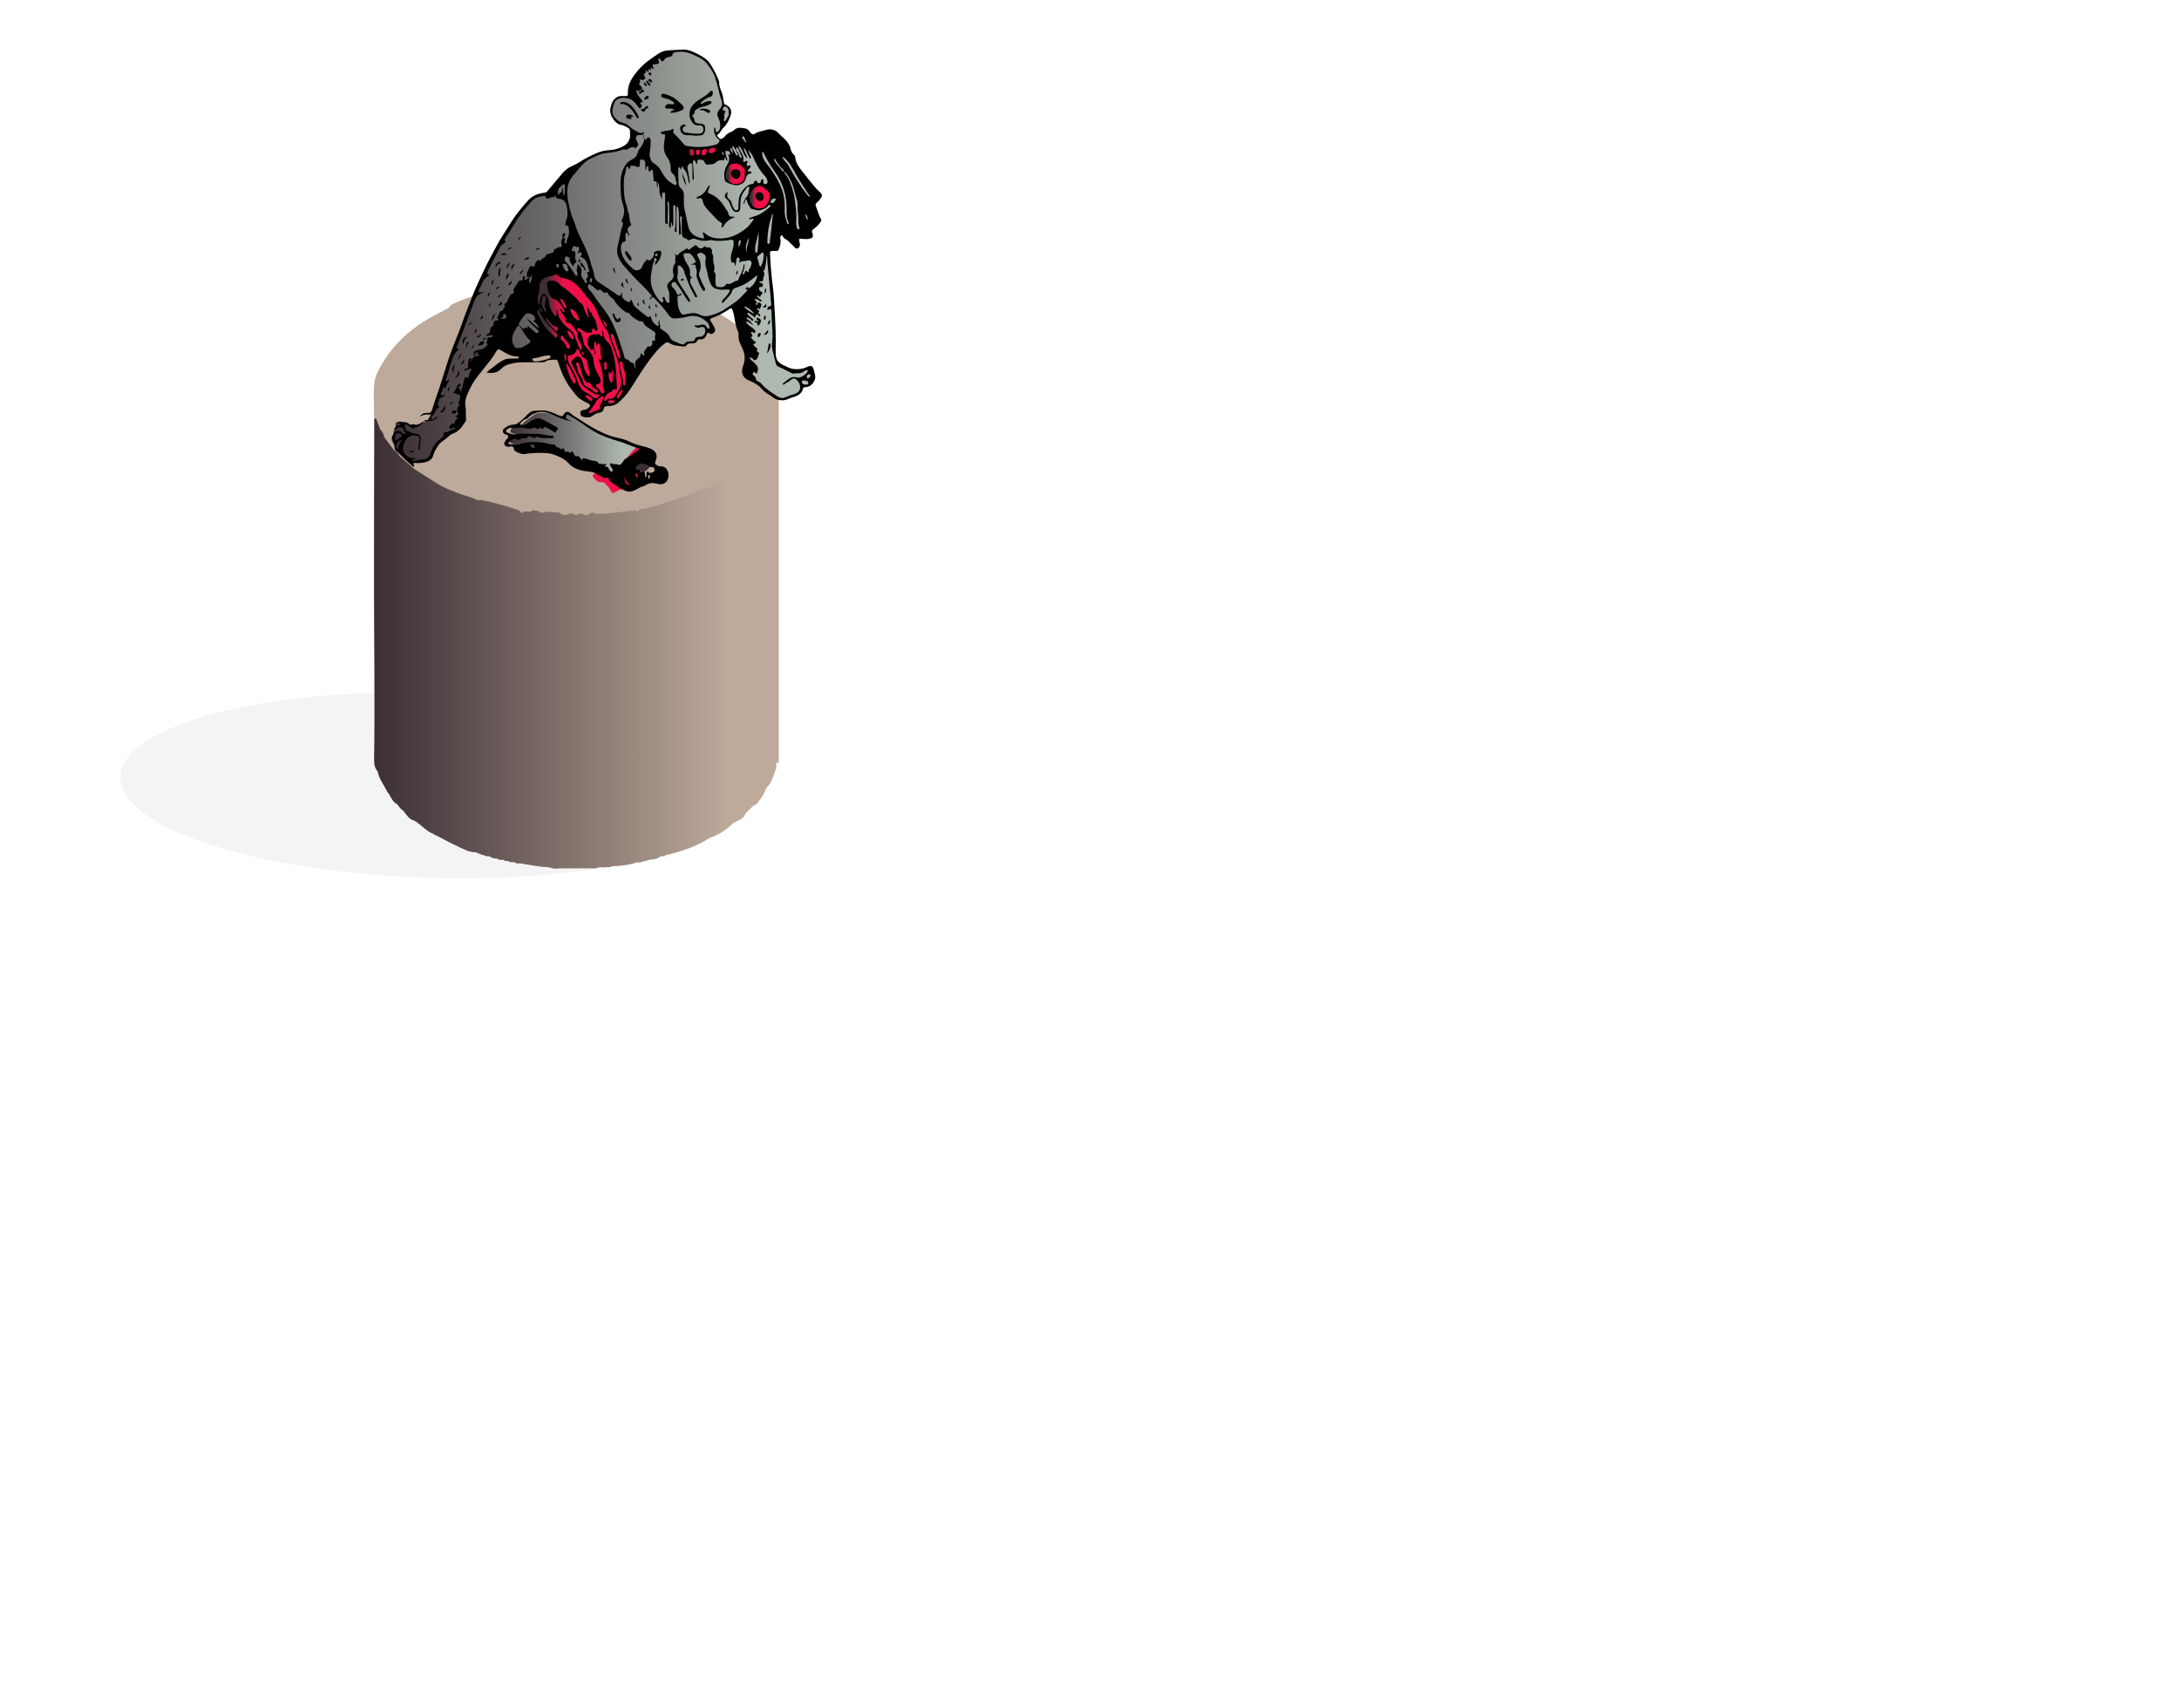 <?xml version="1.0" encoding="UTF-8"?>
<svg id="expo-2" xmlns="http://www.w3.org/2000/svg" xmlns:xlink="http://www.w3.org/1999/xlink" viewBox="0 0 1849.91 1450.57">
  <defs>
    <style>
      .cls-1 {
        fill: #3b2f35;
        filter: url(#outer-glow-1);
        opacity: .23;
      }

      .cls-1, .cls-2, .cls-3, .cls-4, .cls-5, .cls-6, .cls-7, .cls-8, .cls-9, .cls-10, .cls-11, .cls-12 {
        stroke-width: 0px;
      }

      .cls-2 {
        fill: url(#Dégradé_sans_nom_12-6);
      }

      .cls-3 {
        fill: url(#Dégradé_sans_nom_12-2);
      }

      .cls-4 {
        fill: url(#Dégradé_sans_nom_12-4);
      }

      .cls-5 {
        fill: url(#Dégradé_sans_nom_12-3);
      }

      .cls-6 {
        fill: url(#Dégradé_sans_nom_12-5);
      }

      .cls-7 {
        fill: url(#Dégradé_sans_nom_7);
      }

      .cls-8 {
        fill: url(#Dégradé_sans_nom_7-2);
      }

      .cls-10 {
        fill: url(#Dégradé_sans_nom_14);
      }

      .cls-11 {
        fill: url(#Dégradé_sans_nom_12);
      }

      .cls-12 {
        fill: url(#Dégradé_sans_nom_13);
      }
    </style>
    <filter id="outer-glow-1" filterUnits="userSpaceOnUse">
      <feOffset dx="0" dy="0"/>
      <feGaussianBlur result="blur" stdDeviation="9.05"/>
      <feFlood flood-color="#000" flood-opacity=".75"/>
      <feComposite in2="blur" operator="in"/>
      <feComposite in="SourceGraphic"/>
    </filter>
    <radialGradient id="Dégradé_sans_nom_13" data-name="Dégradé sans nom 13" cx="541.44" cy="302.24" fx="332.97" fy="215.93" r="225.63" gradientUnits="userSpaceOnUse">
      <stop offset=".23" stop-color="#3b2f35"/>
      <stop offset=".45" stop-color="#3c3036"/>
      <stop offset=".54" stop-color="#43373b"/>
      <stop offset=".6" stop-color="#4f4245"/>
      <stop offset=".65" stop-color="#615252"/>
      <stop offset=".69" stop-color="#776763"/>
      <stop offset=".73" stop-color="#928178"/>
      <stop offset=".77" stop-color="#b29f91"/>
      <stop offset=".78" stop-color="#beaa9a"/>
    </radialGradient>
    <linearGradient id="Dégradé_sans_nom_14" data-name="Dégradé sans nom 14" x1="317.49" y1="546.16" x2="661.18" y2="546.16" gradientUnits="userSpaceOnUse">
      <stop offset="0" stop-color="#3b2f35"/>
      <stop offset=".88" stop-color="#beaa9a"/>
    </linearGradient>
    <linearGradient id="Dégradé_sans_nom_12" data-name="Dégradé sans nom 12" x1="548.21" y1="416.44" x2="509.37" y2="395.46" gradientUnits="userSpaceOnUse">
      <stop offset=".19" stop-color="#3b2f35"/>
      <stop offset=".21" stop-color="#662739"/>
      <stop offset=".24" stop-color="#90203d"/>
      <stop offset=".27" stop-color="#b21a41"/>
      <stop offset=".3" stop-color="#cd1544"/>
      <stop offset=".33" stop-color="#e01246"/>
      <stop offset=".36" stop-color="#ec1047"/>
      <stop offset=".39" stop-color="#f01048"/>
    </linearGradient>
    <linearGradient id="Dégradé_sans_nom_12-2" data-name="Dégradé sans nom 12" x1="545.54" y1="396.44" x2="518.38" y2="384.97" xlink:href="#Dégradé_sans_nom_12"/>
    <linearGradient id="Dégradé_sans_nom_7" data-name="Dégradé sans nom 7" x1="433.21" y1="376.3" x2="541.95" y2="376.3" gradientUnits="userSpaceOnUse">
      <stop offset="0" stop-color="#3b2f35"/>
      <stop offset=".88" stop-color="#aeb9b0"/>
    </linearGradient>
    <linearGradient id="Dégradé_sans_nom_12-3" data-name="Dégradé sans nom 12" x1="448.47" y1="291.8" x2="535.9" y2="291.8" xlink:href="#Dégradé_sans_nom_12"/>
    <linearGradient id="Dégradé_sans_nom_7-2" data-name="Dégradé sans nom 7" x1="332.48" y1="217.77" x2="691.84" y2="217.77" xlink:href="#Dégradé_sans_nom_7"/>
    <linearGradient id="Dégradé_sans_nom_12-4" data-name="Dégradé sans nom 12" x1="614.98" y1="147.36" x2="634.09" y2="147.36" xlink:href="#Dégradé_sans_nom_12"/>
    <linearGradient id="Dégradé_sans_nom_12-5" data-name="Dégradé sans nom 12" x1="634.58" y1="167.17" x2="655.3" y2="167.17" xlink:href="#Dégradé_sans_nom_12"/>
    <linearGradient id="Dégradé_sans_nom_12-6" data-name="Dégradé sans nom 12" x1="578.77" y1="129.57" x2="610.02" y2="129.57" xlink:href="#Dégradé_sans_nom_12"/>
  </defs>
  <ellipse class="cls-1" cx="369.91" cy="666.8" rx="78.74" ry="267.8" transform="translate(-306.56 1018.72) rotate(-88.47)"/>
  <g>
    <g>
      <path class="cls-12" d="m644.87,293.51c-6.72-7.68-14.54-14.33-23.09-20.1-12.45-8.41-25.73-15.41-39.88-19.97-21.27-6.87-42.89-12.83-65.41-14.2-1.68.51-3.42.42-5.16.44-19.08.24-38.16-.54-57.23.53-3.55-.09-7.07-.03-10.49,1.1-1.06.24-2.01.83-3.11.94-1.31-.03-2.61.16-3.88.44-1.01.26-1.98.7-3.06.6-16.71,3.9-33.54,7.39-49.17,14.85-.71.4-1.39.86-1.99,1.42-.39.37-.72.79-.96,1.28-.02.16-.03.31-.05.46-8.8,4.51-17.65,8.77-25.88,14.52-13.27,9.28-24.02,20.51-32.01,34.5-2.81,4.92-5.38,10.24-5.82,15.73-.74,9.16-.13,18.43-.09,27.66.03.7.06,1.4.1,2.1.27,0,.53.01.8.02.03.32.04.65.05.98.4,3.11,1.62,5.92,3.13,8.63,1.51,1.83,2.3,4.04,3.26,6.16,1.14,2.04,2.75,3.74,4.15,5.58,1.49,1.76,2.63,3.78,4.24,5.45,1.79,1.78,3.62,3.52,5.33,5.37,1.83,1.77,3.62,3.58,5.48,5.32,2.47,2.18,4.74,4.58,7.48,6.45,4.78,3.4,9.5,6.88,14.67,9.69,12.54,8.37,26.5,13.14,41.09,16.34,1.16.26,2.34.49,3.49.79,9.96,2.58,19.92,5.18,29.88,7.77,0,0,0,0,0,0h0c.05,1.8.23,3.83,2.53,3.71,1.79-.1,1.64-1.48,1.61-2.74.03.01.06.03.09.04,1.35.4,2.71.42,4.08.1.12-.03.24-.08.36-.12.14.22.35.38.7.4.76.03.92-.61,1.04-1.21.1-.04.2-.08.3-.12,2,.33,4.01.67,6.01,1,1.23,3.38,3.33,1.49,5.23.88h0c4.51.57,9.19-1.24,13.59.98l.89-.04c.42.24.79.49,1.1.75.98.42,1.97.45,2.98.11.49-.23.9-.55,1.27-.91,1.47,0,2.94,0,4.4,0,.2.22.43.43.7.61.68.31,1.38.36,2.09.16.25-.3.49-.55.74-.77,1.65,0,3.29,0,4.94,0,.38.28.76.6,1.14.96.98.27,1.93.21,2.83-.28.11-.23.23-.42.34-.61,1.8.24,3.37-.89,5.1-1.09.63.42,1.25.92,1.88,1.4,11.08,1.16,21.86-1.41,32.75-2.64.19-.04.37-.08.56-.12,0,.15,0,.3,0,.45,1.41.1,2.38-.26,2.84-1.16.24-.07.48-.12.71-.2,1.38-.05,2.73-.25,4.05-.64,6.4-1.49,12.81-3.02,19.02-5.1,12.18-4.08,24.6-7.54,36.1-13.45,5.73-4.12,12.43-6.55,18.2-10.59,3.4-2.58,6.79-5.19,10.27-7.67,2.01-1.59,3.73-3.49,5.58-5.25,1.39-1.47,2.8-2.92,4.31-4.27,1.45-1.39,3.04-2.63,4.29-4.22.98-1.21,2.1-2.3,2.99-3.59.81-1.31,1.48-2.71,2.35-3.98.95-1.51,1.98-2.95,2.97-4.43.79-1.37,1.48-2.8,2.26-4.17.68-1.45,1.7-2.72,2.31-4.21,1.38-2.38,1.36-5.3,2.92-7.6v-29.28c-1.89-12.45-8.3-22.76-16.31-31.92Zm-184.67,109.57c.07.07.14.15.21.22-.28.14-.56.35-.86.6,0-.01,0-.02,0-.03,0,0,0,0,0,0,.27-.25.48-.51.65-.79Z"/>
      <path class="cls-10" d="m657.07,362.05h0s0,0,0,0c-.79,1.35-1.57,2.71-2.36,4.06,0,0,0,0,0,0-.7,1.38-1.4,2.75-2.11,4.13,0,0,0,0,0,0-1.01,1.43-2.02,2.87-3.03,4.3-1.22,1.1-1.77,2.55-2.17,4.09,0,0,0,0,0,0-1,1.04-2,2.08-3,3.13,0,0,0,0,0,0-1.29,1.47-2.58,2.95-3.88,4.42,0,0,0,0,0,0,0,0,0,0,0,0-1.86,1.02-3.33,2.43-4.32,4.32,0,0,0,0,0,0-2.31,1.01-3.88,2.87-5.45,4.73,0,0,0,0,0,0-3.45,2.5-6.9,5-10.35,7.5,0,0,0,0,0,0-5.6,4.04-12.55,5.77-17.75,10.48,0,0,0,0,0,0-1.86.8-3.71,1.64-5.6,2.38-16.3,6.37-32.85,11.99-49.78,16.45,0,0,0,0,0,0-1.38.08-2.76.16-4.14.24-.5.97-1.32,1.59-2.14,2.21-.28-.44-.63-.82-.99-1.2-11.5.83-22.86,3.36-34.47,2.85-2.42-1.65-4.4-.64-6.27,1.05-1.05,0-2.09,0-3.14,0-2.09-1.63-4.17-1.63-6.26,0-.7,0-1.4,0-2.1,0-2.09-1.64-4.17-1.63-6.26,0-1.05,0-2.1,0-3.14,0-.64-.44-1.34-.6-2.1-.45-.21-1.18-1.25-1.74-2.21-1.64-3.38.37-6.65-1.12-10.02-.46-2.16.31-4.35,1.65-6.44-.19-1.81-.75-3.65-1.34-5.66-1.02-1.01.06-1.42,2.07-2.81.86-1.39.03-2.79.05-4.18.08-2.46,2.98-3.19-.67-4.72-1.22-10.61-3.59-21.37-6.66-32.41-8.66-.7.18-1.41.32-2.13.45-1.54-.81-3.08-1.64-4.71-2.16-11.96-3.85-23.87-7.74-34.32-15.03-4.83-3.07-9.67-6.15-14.5-9.23-2.43-2.1-4.86-4.19-7.29-6.29-1.88-1.66-3.76-3.31-5.65-4.97-1.21-2.21-2.97-3.92-5.01-5.35-1.36-1.8-2.72-3.6-4.08-5.4,0,0,0,0,0,0-1.33-1.83-2.67-3.65-4-5.48h0c-.42-2.35-1.28-4.46-3.2-6,0,0,0,0,0,0-1.14-3.06-2.29-6.12-3.43-9.18-.58-.69-1.17-.69-1.78-.04-.07,48.26-.25,96.53-.19,144.79.05,47.8.79,95.6.09,143.41-.05,3.71.11,7.84,2.97,10.99.75,3.23,1.86,6.31,3.65,9.12h0c1.23,2.16,2.45,4.31,3.68,6.47.76,1.01.75,2.52,2.09,3.14,1.92,3.5,3.46,7.31,7.33,9.27,1.45,2.1,2.93,4.17,5.16,5.53,2.68,3.3,4.68,7.36,9.41,8.35,5.81,3.45,9.98,9.29,16.67,11.45.17.55.39,1.01,1.12.74,6.73,3.45,13.34,7.13,20.21,10.26,4.52,2.06,9.02,4.59,14.28,4.42.7.35,1.39.7,2.09,1.05,1.54-.25,2.51,1.8,4.18,1.05,1.48,1.48,3.38,1.21,5.2,1.28,1.56,1.14,3.25,1.94,5.25,1.86.68.1,1.36.2,2.04.3.39,1.19,1.28.92,2.14.74,1,.07,2,.15,3,.22.13.63.44,1.01,1.15.82,1,.08,2.01.16,3.01.23.14.64.45,1.01,1.17.82,1.05,0,2.1-.01,3.15-.02.7.35,1.39.71,2.09,1.06,1.04-.01,2.09-.02,3.13-.03,7.64,1.24,15.21,2.92,22.98,3.17,3.13.41,6.13,1.92,9.4,1.04h29.25c2.86.66,5.45-1.93,8.36-.7,1.04-.12,2.09-.23,3.13-.35,1.04,0,2.09,0,3.13,0,1.84-1.2,3.92-.7,5.91-.89,5.79-.56,11.59-1.14,17.08-3.29,2.63.98,4.81-1.15,7.31-1.04,1.04-.35,2.09-.7,3.13-1.05,3.37-.21,6.71-.56,9.45-2.85,1.36-.46,3.15.77,4.17-1.04,13.3-2.92,26.01-7.37,37.59-14.7,7.59-2.62,14.15-6.89,19.87-12.5,3.93-2.29,8.9-3.28,10.56-8.42,1.75-1.74,3.5-3.48,5.25-5.22,1.57-1.6,4.08-2.03,5.18-4.2,1.3-1.71,2.59-3.42,3.89-5.13,1.03-2.14,2.06-4.29,3.09-6.43.22-.25.3-.55.27-.88,2.54-1.91,3.9-4.59,4.94-7.49,1.06-2.79,2.12-5.58,3.17-8.37.08-1.68.17-3.36.25-5.04.67-.06,1.34-.13,2.01-.19v-292.84c-3.26,1.38-2.99,4.75-4.12,7.33Zm-120.16,276.78c.37.5.55,1.05.58,1.63-.16-.54-.36-1.09-.58-1.63Z"/>
    </g>
    <g>
      <path class="cls-11" d="m510.7,391.28c-1.4,2.45-1.75,7-3.5,8.75s-5.25,3.15-3.5,5.25,3.15,4.2,6.65,4.2,2.1.35,5.6,3.5,2.1,7.35,6.3,4.9,6.65-2.45,9.79-4.55,3.77-1.2,7.31-3.57c3.54-2.37,5.8-3.07,7.3-6.57s.79-5.6-2.71-5.95-6.3,2.1-10.49,3.5-5.25,5.95-7.7,1.4-7-6.3-7-6.3l-4.55-4.9-3.5.35Z"/>
      <path class="cls-3" d="m552.52,391.1c-.2-1.22-7.54-9.96-8.94-9.96s-3.15-2.45-5.95-1.05c-2.8,1.4-6.3,3.5-9.1,6.65s-5.95,4.2-5.25,8.4c.7,4.2-1.4,5.6,2.45,7s4.9,3.85,7.7,2.1,3.5-3.15,5.95-3.85,1.05.7,5.95.35,7.35-5.95,7.35-5.95l-.15-3.68Z"/>
      <path class="cls-7" d="m541.95,380.09c-1.4-1.05-22.04-8.4-24.14-8.75s-22.74-10.84-25.19-12.59-9.79-7.35-10.84-7.35-4.9,3.85-4.9,3.85c0,0-9.79-4.9-12.59-4.9s-7.35.35-8.75.7-8.75,5.95-8.75,5.95l-4.2,3.85s-5.25,2.1-7,2.45-2.45,2.45-2.1,3.5,4.2,1.75,4.2,1.75c0,0,1.75,1.75-.35,3.15s-5.6,2.8-3.5,4.55,6.3.7,7.35.7.35,1.75,1.75,3.15,4.9,2.1,9.1,1.05c4.2-1.05,4.55-1.75,10.49-1.75s7-.35,12.94,2.8,5.25,1.75,9.45,6.3,5.6,5.25,10.14,6.3,7.7-1.75,12.24,2.1.7,3.5,5.95,4.9,9.1-.7,10.14-2.1-.7,2.8,4.9-5.6c5.6-8.4,12.94-15.39,12.94-15.39"/>
      <g>
        <path class="cls-5" d="m469.62,230.82c3.76,0,13.55,5.27,16.94,6.78s14.31,13.55,14.31,13.55l11.67,13.55s9.04,16.94,9.41,18.82,8.28,19.95,8.66,22.21,5.65,14.68,5.27,18.07-7.53,12.05-9.79,14.68-12.8,5.65-13.93,5.65-1.51,3.76-3.76,4.89-11.29,4.89-11.67,3.39,3.39-4.89,4.52-7.53-6.02-7.91-9.79-9.79c-3.76-1.88-6.02-2.26-9.04-10.54-3.01-8.28-6.4-16.94-7.15-21.84s-6.02-11.29-9.41-15.81c-3.39-4.52-6.02-11.29-9.04-15.44s-9.04-13.55-8.28-17.69,3.01-9.41,5.27-13.93,15.81-9.04,15.81-9.04Z"/>
        <path class="cls-8" d="m396.21,331.34c-2.26,6.02-3.76,14.31-3.76,18.45s1.13,12.05-1.51,13.93-6.78,2.64-10.54,5.27-10.16,7.15-11.67,10.16-2.26,9.41-5.27,11.29-9.04,3.76-13.55,1.88-8.28-7.15-8.66-10.16-3.01,1.51-3.01,1.51c0,0-3.01-1.13-3.01-3.76s-3.39-5.27-2.64-7.53,1.51-3.01,1.51-4.89.38-3.39,1.51-4.89-1.13-3.39,1.51-4.14,2.64-1.13,8.66,1.51,7.15,1.51,9.79,0,5.65-1.13,7.53-3.39c1.88-2.26,3.39-6.78,6.02-13.18s21.46-58.73,24.47-66.26c3.01-7.53,17.32-47.81,19.95-51.58s22.21-38.4,24.47-41.41,10.54-13.93,13.18-15.81,7.91-2.26,12.8-3.39,9.79-7.53,13.55-12.42c3.76-4.89,11.67-12.42,16.19-15.44s12.8-6.4,16.19-7.15,9.04,0,13.55-1.88,10.92-2.64,12.05-8.28,1.88-9.41.75-10.54-6.4-1.88-8.28-3.76-9.79-5.27-9.41-9.04c.38-3.76.38-10.54,2.64-11.67s2.64-3.39,5.65-2.64,6.02.38,7.15-.75,3.01-13.93,7.53-19.58c4.52-5.65,14.31-13.18,17.69-16.19s19.2-4.14,25.6-2.26,14.68,9.04,16.56,11.29,11.67,23.72,11.67,27.48,1.51,6.78,1.51,6.78c0,0,2.64,2.26,3.76,3.01s1.88,4.52.38,7.15c-1.51,2.64-3.76,5.65-4.89,7.53s-2.26,6.02-3.39,6.4-2.64,1.13-2.64,1.13l3.76,6.02s12.05-8.28,15.81-8.66,7.91,3.39,13.18,5.65c5.27,2.26,8.66-5.65,13.55-1.88s12.8,12.42,16.56,16.94c3.76,4.52,19.2,25.6,19.95,29.74s1.88,23.34.75,25.6-9.41,10.92-12.8,10.54-16.56-4.52-16.56-4.52c0,0-5.27,10.16-5.27,11.29s-3.39,4.52-3.39,4.52c0,0-1.13,12.8-.38,16.19s4.52,43.29,4.14,47.81.38,27.48,1.13,28.61.75,5.65,3.39,7.91,7.53,6.02,10.54,5.65,4.85,1.22,8.07-.14,4.73-3.62,6.61-2.87,3.39,3.39,3.01,6.02-1.51,6.02-2.26,7.53-4.14,2.64-5.27,2.64,0,.75-2.26,3.76c-2.26,3.01-6.02,3.39-8.28,4.52s-6.4,1.88-9.79,1.88-15.06-10.16-19.58-13.55-11.67-3.39-11.29-7.15,4.89-18.82,3.39-22.21-3.01-9.41-4.89-13.55c-1.88-4.14-7.91-22.96-7.91-22.96,0,0-6.02,4.89-9.41,6.02s-10.54,4.89-11.67,5.27,3.39,6.02,3.39,6.02c0,0,1.51,5.27,0,5.65s-4.52-.75-4.89.38-2.64,4.14-4.14,4.52-3.76,1.88-3.76,1.88c0,0-1.88,1.88-3.39,1.88s-5.27,1.51-6.78,1.88-1.13,2.64-7.91-1.13-5.27-8.28-11.29-3.01-7.15,9.41-12.42,18.07-14.68,19.95-15.06,21.84-3.39-22.96-11.67-39.15c-8.28-16.19-17.69-33.88-21.84-38.4s-18.82-15.81-21.84-16.56-12.42-4.14-18.07-.38c-5.65,3.76-7.53,18.45-7.53,23.72s12.42,26.73,12.42,28.99-.75,8.28-9.41,12.05-24.09-3.01-27.11-4.89-7.15-1.13-10.92,3.39-22.21,33.88-22.21,33.88Z"/>
        <path class="cls-4" d="m624.73,137.46c-3.01-.38-8.66,3.39-9.04,6.02s-1.88,10.92,1.13,11.29,6.78,3.39,9.79,2.26,6.02-2.26,6.02-4.89,3.01-8.66.38-10.54-8.28-4.14-8.28-4.14Z"/>
        <path class="cls-6" d="m642.04,156.66c-1.51.75-3.76,4.52-4.89,6.4s-3.39,4.89-2.26,7.15,1.88,6.4,4.89,6.78,5.27,1.13,7.15.38,6.02-1.88,6.4-5.27,3.39-7.91,1.13-9.79-9.79-5.65-9.79-5.65h-2.64Z"/>
        <path class="cls-2" d="m578.8,125.04c.75-1.13,8.28,2.64,12.05,1.13s13.93-2.26,15.06-2.26,3.76-.38,3.39,1.13,3.01,5.27-2.26,6.78-11.29.75-14.31,1.51-10.54,3.76-12.42.38-1.51-8.66-1.51-8.66Z"/>
        <g>
          <path class="cls-9" d="m692.96,175.75c-.53-1.09-1.03-2.48.26-3.43,1.35-.99,2.26-2.33,3.27-3.6,1.75-2.21,1.81-3.23-.11-5.32-1.22-1.33-2.75-2.38-3.9-3.76-3.91-4.71-7.76-9.47-11.52-14.3-2.68-3.43-5.31-6.92-5.8-11.51-.1-.94-.47-1.91-1.32-2.66-1.42-1.26-2.24-2.79-2.63-4.79-.41-2.09-1.6-4.04-2.88-5.86-1.95-2.75-4.82-4.57-7.01-7.06-3.2-3.64-7.13-4.33-11.52-2.99-2.97.91-6.16,1.18-8.84,3.03-1.4.97-2.56.76-3.76-.79-1.09-1.41-2.09-3.12-4.16-3.57-3.77-.81-7.46-1.44-10.5,1.85-.3.32-.79.51-1.22.68-2.47.93-4.65,2.33-6.24,4.42-.68.89-1.54,1.36-2.44,1.75-1.54.68-2.19-.84-3.08-1.58-.64-.53-.96-1.55-.18-2.07,2.25-1.51,3.02-4.2,4.9-5.92,2.97-2.71,4.53-6.24,5.84-9.81,1.72-4.7.12-7.66-4.76-9.93-.74-.35-.66-.96-.81-1.55-.7-2.71-.6-5.54-1.69-8.24-1.19-2.91-2.56-5.89-2.27-9.21.01-.15-.06-.31-.11-.46-1.96-5.15-4.45-10.01-7.4-14.69-2.44-3.87-6.11-6.07-9.88-8.03-4.39-2.28-8.83-4.58-14.18-4.23-3.36.22-6.72.56-10.09.58-3.31.02-6.44.67-9.19,2.43-6.7,4.29-13.24,8.76-18.42,14.98-4.53,5.45-8.42,11.04-8.29,18.55.05,2.88-.2,2.94-3.17,2.91-2.15-.02-4.2-.29-6.32,1.1-3.29,2.16-4.34,5.3-5.22,8.73-1.47,5.74,3.57,13.99,9.36,14.73,2.21.28,3.76,1.42,5.5,2.39,2.29,1.28,1.56,3.52,1.7,5.48.02.24.03.47.07.7.39,2.39-1.66,6.59-3.63,8.03-4.47,3.28-9.71,4.56-14.97,4.86-6.97.4-12.68,3.65-18.59,6.63-3.83,1.93-7.17,4.7-11.2,6.33-3.57,1.44-6.66,3.63-9.16,6.64-4.18,5.05-8.44,10.04-12.64,15.08-.59.7-1.22,1.15-2.16,1.27-5.62.72-10.5,2.37-14.57,6.98-5.23,5.92-10.32,11.88-14.41,18.61-4.42,7.27-9.36,14.2-13.2,21.86-2.66,5.3-5.78,10.42-8.22,15.8-3.81,8.39-8.11,16.57-11.37,25.23-2.64,7.01-5.6,13.92-8.01,21.01-2.6,7.63-5.8,14.99-8.64,22.52-2.06,5.48-4.04,11.01-5.72,16.62-1.88,6.29-3.87,12.54-5.96,18.77-1.67,4.96-3.51,9.87-5.01,14.89-1.4,4.67-1.31,4.81-6.22,4.92-2.25.05-3.61,1.36-4.91,2.9,2.29-.93,4.44-2.09,7.01-1.61.86.16,2.05-.57,2.53.56.46,1.09-.86,1.29-1.36,1.92-.28.35-.32.87-.53,1.28-.34.67-.88,1.24-1.68.92-1.23-.49-1.84.28-2.5,1.01-.43.17-.99.22-1.25.52-1.98,2.28-4.37,2.9-7.24,2.09-.5-.14-1.22-.23-1.59.03-1.03.72-1.61.28-2.42-.41-2.76-2.36-6.19-1.12-9.32-1.56-.13-.02-.3.3-.46.48.49,1.2,2.3.13,2.63,1.62-.61.59-1.42.56-2.19.64-1.12.11-1.88.66-2.34,1.7-.26.58-.75,1.23-.17,1.71.7.57,1.03-.24,1.45-.67,1.93-1.97,4.88-1.43,5.87,1.09.26.66.41,1.34.98,1.83.46.4.65.97.28,1.48-.5.68-1.12.19-1.71.03-.66-.19-.95-.8-1.42-1.19-2.82-2.3-6.07-1.44-7.12,1.88-.17.55-.27,1.08-1.01,1.06v2.36c1.25,2.19,2.04,4.53,2.14,7.06.07,1.69.63,3.02,2.03,4.03.75.54,1.4,1.23,2.08,1.87,3.7,3.51,7.25,7.18,11.19,10.43.19.16.37.32.55.41.31-.29.65-.55,1.04-.78-.08-.19-.28-.37-.42-.56-1.14-1.64-.15-1.81,1.21-1.76,2.44.08,4.89.1,7.3-.39,3.87-.78,7.09-2.29,8.09-6.66.64-2.77,2.38-5.04,3.82-7.45,1.84-3.08,5.01-4.6,7.57-6.82,1.53-1.33,3.08-2.95,4.92-3.54,5.51-1.77,8.03-6.42,11.1-10.59.21-.28.29-.75.25-1.12-.41-4,.18-8.03-.53-12.02-.32-1.8-.24-3.57.2-5.38,1.01-4.15,2.97-7.89,4.92-11.62,3.02-5.79,7.47-10.58,11.39-15.74,3.21-4.23,6.76-8.19,9.36-12.88,1.58-2.85,2.34-2.74,5.07-1.03,3.5,2.2,7.09,4.28,11.38,4.75,1.01.11,2.99-.38,2.87,1.11-.1,1.22-2.01.57-3.12.69-3.02.32-6.07-.38-9.07.96-3.85,1.73-6.91,4.5-10.25,6.92-1.65,1.19-3.31,2.42-4.77,4.18,4.83.5,9.02.32,12.45-3.38,1.44-1.55,3.47-2.86,5.48-3.5,3.96-1.27,8.08-1.97,12.29-1.95,5.59.02,11.19-.05,16.78-.1,1.02,0,2.16.13,2.98-.53,1.66-1.35,3.61-1.36,5.57-1.51,4.67-.36,4.41-.31,5.82,4.02,2.34,7.19,5.37,14.13,10.04,20.15,2.52,3.25,4.69,6.9,8.21,9.22,2.15,1.42,4.48,2.56,6.78,3.73,1.85.94,1.66,2.08.48,3.36-1.29,1.4-3.01,1.94-4.83,2.18-1.29.17-2.27.6-2.43,2.08-.12,1.18.12,2.38.88,3.05,2.08.99,4.21,1.26,6.39,1.11,1.1-.2,2.18-.64,3.22-1.43,1.65-1.24,3.35-2.23,5.5-2.5,1.91-.24,3.46-1.37,3.79-3.36.33-1.99,1.46-2.23,3.15-2.24,3.49-.02,6.65-.73,9.48-3.23,3.31-2.92,6.36-6.05,8.84-9.62,3.6-5.17,6.71-10.67,10.18-15.93,3.83-5.82,7.86-11.5,12.33-16.87,2.45-2.95,5.09-5.63,8.23-7.85,1.14-.81,2.33-.86,3.31-.21,3.55,2.39,7.67,2.45,11.66,3.03,1.07.16,2.41.13,3.07-.85,1.28-1.92,3.15-1.85,5.03-1.81,1.8.04,3.3-.45,4.11-2.15.5-1.05,1.28-1.18,2.29-1.2,3.28-.06,4.59-.95,5.58-3.95.59-1.78,1.54-2.03,2.99-1.09.52.34.9.74,1.67.41,2.6-1.09,3.41-3.36,1.99-5.76-1.08-1.81-2.09-3.65-3.17-5.47-.63-1.06-.44-1.73.78-2.15,5.29-1.81,10.19-4.39,14.82-7.53,2.14-1.45,2.43-1.21,3.25,1.16,1.55,4.47,1.65,9.24,2.97,13.77.68,2.31,2.14,4.44,1.93,6.98-.33,3.86,1.26,7.21,2.92,10.47,2.62,5.13,3.02,10.35.96,15.66-2.17,5.6-.36,10.34,5.25,12.52,4.29,1.67,8.04,3.94,11.1,7.45,2.75,3.15,6.66,4.88,9.95,7.36,2.01,1.51,4.03,1.7,6.33,1.87,3.68.28,6.62-1.78,9.91-2.7,3.99-1.11,7.38-3.02,8.45-7.53.24-1,1.37-.89,2.23-.94,3.54-.21,6.31-2.88,7.57-6.19,1.18-3.11-.26-5.72-.8-8.48-.65-3.31-2.34-4.05-5.34-2.61-4.11,1.98-8.33,2.45-12.83,1.72-2.33-.38-4.22-1.58-6.29-2.47-6.29-2.7-8.05-5.47-7.88-12.37.32-12.83-.27-25.63-1.12-38.43-.32-4.79-.45-9.6-1.05-14.35-1.17-9.12-2.1-18.26-2.49-27.45-.23-5.46-.87-5.05,4.93-5.02.77,0,1.58.26,2.03-.71,1.44-3.03,2.27-6.19,1.68-9.54-.18-1.01-.22-1.84.52-2.61.36-.37.85-.74,1.11-.12,1.18,2.8,4.33,3.41,6.12,5.57,1.11,1.34,2.63,2.34,3.76,3.75.82,1.02,2.23,2.18,3.42,1.45,1.26-.77,1.92-2.42,1.58-4.14-.09-.46-.23-.92-.33-1.38-.55-2.65-.46-2.77,2.16-2.53,1.88.17,3.76.33,5.65.03,3.56-.56,4.37-1.72,3.1-5.1-.54-1.46-.28-2.27.95-3.15,2.41-1.73,4.53-3.78,6.18-6.3.6-.93.7-1.79.14-2.63-2.02-3.05-2.48-6.72-4.05-9.95Zm-357,198.12c-.87-.37-.62-1.33-.71-2.14.34-1.41.05-3.25,2.14-3.69,1.42-.3,2.57.04,3.39,1.42.49.82.43,1.2-.39,1.64-.96.51-1.88,1.12-2.77,1.75-.54.39-.82,1.37-1.66,1.01Zm1.64,8.25c-2.31-3.61-.82-7.23,3.68-8.99-1.73,2.94-3.26,5.5-3.68,8.99Zm320.2-247.57c1.19,2.82,3.12,4.9,4.77,7.18.99,1.36,2.73,2.1,3.21,3.86-1.48.25-2-1.16-2.65-1.9-2.02-2.3-4.22-4.5-5.64-7.28-.27-.53-.38-1,.31-1.86Zm-27.14-18.7c.72-.39,1.31.45,1.38.91.23,1.57,1.35,2.75,1.61,4.35-1.5-.83-2.3-2.25-3.2-3.56-.36-.53-.39-1.38.21-1.7Zm-5.46,9.02c2.34,1.65,2.65,4.35,3.71,6.55.29.6,1.55,1.93.42,2.37-1.17.46-1.52-1.18-1.93-2.09-.62-1.39-1.1-2.84-2.23-3.93.12-.89-.56-1.77.02-2.91Zm3.29,30.54c-2.86,1.37-6.01,1.23-8.75-.51-2.58-1.64-4.25-3.8-3.49-7.26.42-1.94.93-3.83,1.72-5.61,1.43-3.26,7.2-4.29,10.55-1.88,2.5,1.79,4.82,3.77,3.74,7.05.37,3.75-.61,6.71-3.77,8.22Zm-6.31-31.06c.82-.35.92.46,1.21,1.02.45.86.91,1.75,1.72,2.37-.06,1.17.61,2.05,1.18,2.97.35.56.27,1.04-.36,1.35-.61.3-.86-.18-1.08-.57-1.01-1.82-2.02-3.63-2.97-5.49-.28-.54-.42-1.35.29-1.65Zm-.03,6.3c-.73-1.7-2.51-2.93-2.31-5.07,1.92.8,2.11,1.19,2.31,5.07Zm-8.81-1.76c.42.77,1.4,1.29,1.13,2.37-.03.12-.37.26-.54.24-.56-.08-.93-1.19-.97-2.78.13.06.33.08.38.18Zm.8,7.13c2.18.2.18-1.79,1.16-2.45,1.09.61.77,2.36,2.36,2.96-.43-2.94-2.2-5.46-1.66-8.54,1.19.66,3.21-.67,3.67,1.77.1.54.47,1.12.09,1.57-.53.61-.86-.53-1.42-.3-.05.12-.19.3-.15.37,2.63,4.76-1.15,8.21-2.45,12.17-1.04,3.19-1.41,6.38.26,9.58.73,1.39,1.89,2.21,3.11,2.64,3.53,1.27,7.1,2.34,10.81.15,2.14-1.26,2.91-3.29,3.54-5.3.54-1.72,1.41-2.73,3.03-3.19.7-.2,1.59-.33,1.5-1.18-.08-.81-.97-.56-1.57-.6-.63-.03-1.35.02-1.55-.76-.16-.65.45-.91.84-1.29.45-.43.85-.93,1.21-1.44.32-.45.59-.99.15-1.51-.37-.42-.86-.32-1.3-.1-2.24,1.12-1.97-.27-1.69-1.68.13-.65,1.07-1.26.41-1.91-.64-.63-1.48-.25-2.16.2-1.01.69-1.58.44-1.3-.76.9-3.79-1.78-6.38-3.05-9.44-.37-.88-1.4-1.55-.61-2.91,3.35,2.66,3.35,7.5,6.91,10.5.03-3.64-3.03-5.74-2.75-9.11,2.26,2.42,2.99,5.44,4.48,8.02.33.57.47,1.34,1.23,1.01.86-.37.23-1.18.01-1.62-.79-1.61-1.58-3.19-1.82-5.62,1.35,2.14,2.78,3.26,3.66,5.37,2.54,6.03,5.64,11.91,10.23,16.77,1.22,1.29,2.06,2.74,2.3,4.54.21,1.54-.66,2.3-1.92,2.4-1.2.09-1.76-.69-1.61-2.01.08-.68.48-1.76-.64-1.99-1.19-.25-1.38.72-1.51,1.63-.12.83-.39,1.49-1.42,1.58-.92.08-1.52-.2-1.83-1.08-.19-.53-.49-1.24-1.07-1.05-.68.22-1.61.59-1.58,1.5.03,1.05-.54,1.08-1.3,1.21-4.74.83-7.43,4.11-9.75,7.98-2.25,3.75-1.88,7.87-2.1,11.91-.06,1.15.06,2.32-1.44,2.51-1.24.16-1.92-.51-2.52-1.63-.82-1.53-1.61-3.04-1.87-4.76-.15-.99-.73-1.99-1.37-2.4-2.64-1.68-2.81-3.9-1.71-6.56-2.27.29-3.57,4.1-1.7,5.32,3.52,2.3,3.52,6.33,5.53,9.32,1.1,1.62,2.3,2.57,4.24,2.13,1.82-.41,2.33-1.67,2.38-3.5.1-3.75,0-7.52,1.62-11.11,1.05-2.34,2.74-4.19,4.16-6.24.35-.5.97-.53,1.52-.39.84.21.46.84.36,1.34-.48,2.46-.53,5.42-2.16,7.06-1.47,1.48-1.89,3.09-2.59,4.74-.18.41-.28.92.29,1.44.77-1.34.53-3.14,2.09-4.23.65,1.82.85,3.75,2.04,5.33.83,1.09,1.27,2.89,2.59,3.08,2.6.38,5.12,1.81,7.88.82,2.29-.82,4.6-1.56,6.03-3.74.45-.69,1.01-.72,1.58-.22.8.71.02,1.1-.4,1.48-2.96,2.65-6.18,5-9.74,6.73-2.01.97-4.33,1.31-6.4,2.28-.63.3-1.42.31-1.32,1.41,1.3.37,2.45-1.21,4.02-.28-1.82,2.94-3.86,5.62-6.5,7.81-6.04,5.02-12.79,8.35-20.77,8.73-5.48.26-10.57-.76-14.69-4.72-.3-.29-.59-.6-1-.43-.45.18-.37.66-.28,1.02.17.68.38,1.36.63,2.01.69,1.77.28,2.44-1.58,1.99-5.39-1.29-10.38-3.81-11.65-10.68-.89-4.85-2.17-9.64-3.16-14.48-.83-4.04-.21-8.17-.45-12.25-.13-2.15-.98-3.87-2.7-5.3-1.88-1.56-1.75-4.08-1.84-6.15-.12-2.96-.31-5.96-.16-8.94.04-.84-.39-2.19.76-2.43,1.18-.24.42,1.53,1.39,1.91.3-.86.6-1.7,1.09-3.06,1.36,2.61,3.34,4.33,4.13,6.89.77,2.5,1.26,5.07,1.68,7.79,1-.6.71-1.2.64-1.68-.57-3.64-1.04-7.31-1.84-10.9-.48-2.18,1.03-3.57,2.12-4.38.98-.73,2.02.95,2.05,2.33.05,2.91-.02,5.83.04,8.74.02,1.04-.26,2.2.78,3.27.58-1.33.42-2.59.28-3.78-.38-3.35.07-6.78-.81-10.09-.08-.29-.02-.63.03-.94.14-.81-.04-2.01.95-2.16.78-.12,1.08,1.01,1.48,1.66.35.58.43,1.34,1.18,1.75.05-.25.13-.46.14-.67.05-1.22-.34-2.93,1.27-3.15,1.64-.23,3.77-.12,4.66,1.5.94,1.71,1.16,3.07,3.91,2.57,1.88-.34,4.05.02,5.45-1.4,2-2.03,4.19-2.61,6.91-2.36Zm37.94,35.83c-2.18,4.31-5.27,5.97-9.98,4.84-3.34-.8-5.7-4.16-5.8-8.25-.11-4.52,2.54-8.33,6.62-10.11,3.17-1.38,5.2.78,7.09,2.32,3.22,2.62,5.33,4.76,2.07,11.21Zm-3.67,45.23c-.24,2.8-.67,5.57-1.95,8.15-.2.41-.25.98-.86.92-.51-.05-.85-.47-.93-.95-.33-2.02-.94-3.95-1.61-5.88-.3-.87.02-1.69.86-2.24.58-.38,1.13-.82,1.66-1.28.62-.53.94-1.65,2.03-1.22,1.18.46.67,1.6.79,2.5Zm-6.89-9.5c.96-3.45,1.66-6.97,2.46-10.45.4,5.41-.48,10.74-.87,16.12-.05.69-.51,1.26-1.16,1.31-.98.07-.78-.85-.79-1.38-.03-1.87-.16-3.71.36-5.59Zm-7.51,22.66c-1.29-.97-1.13.4-1.55.86-.54.58-.38,2.19-1.46,1.76-1.28-.51-.13-1.64.1-2.42.6-2.04,1.26-4.04.89-6.23-.91.62-.88,1.74-.96,2.54-.41,4.01-3.09,7.07-4.25,10.75-.11.35-.48.88-.73.87-3.17-.04-5.18,3.7-8.62,2.63-.77-.24-.93.33-1.23.77-1.79,2.63-4.45,2.1-7,1.88-.96-.08-1.22-.93-1.49-1.65-.49-1.28-.31-2.63-.38-3.97-.13-2.49,1.02-5.19-1.12-7.38-.09-.09-.11-.33-.06-.46,1.31-3.55-1.01-6.85-.7-10.39.13-1.48.02-3.31-.96-4.78-.2-.3-.35-.84-.21-1.11,1.09-2.05-1.16-2.7-1.66-4.06-1.67.82-3.07.19-4.43-.77-.02-.01-.21.2-.31.31-1.74,1.98-3.93,2.17-5.59.06-1.55-1.98-3.06-.91-3.91.05-.88.99-2.04,1.37-2.93,2.22-.69.66-.83.57-1.64-.56-.45-.64-.83-.17-1.13.04-2.29,1.68-5.23,2.43-6.94,4.98-1.13,1.69-1.87-.39-3.17-.46,2.2,2.02-.27,4.42.93,6.51.14.24-.07.79-.27,1.09-1.97,2.92-2.42,6.01-1.52,9.44.57,2.15-.36,4.04-2.06,5.43-3.66,3.01-3.9,4.37-1.99,8.66.89,2.02.29,4.34.58,6.51.06.46-.09.95-.05,1.41.09.89.71,2.01-.64,2.38-1.15.31-1.57-.86-2.12-1.56-.53-.68-.85-1.49-1-2.37-.11-.67-.52-1.26-1.27-1.08-.79.19-.73.89-.57,1.55.23.99,1.38,2.25-.05,2.89-1.22.54-2.15-.79-2.87-1.65-5.6-6.69-8.5-14.4-6.77-23.03.67-3.34.87-6.93,2.41-10.12.16-.33.15-.78.08-1.16-.11-.61-.5-1.24.43-1.53.53-.16.93.06,1.24.46.47.61.74,1.61.19,1.93-1.68,1-.63,2.72-1.23,3.98,2.8-3.15,5.36-6.37,5.3-10.86-.02-1.27-.29-1.71-1.78-1.69-1.05.02-1.94.12-2.91.47-.95.34-1.55,1.08-1.45,1.84.39,3.02-1.93,4.23-3.64,5.87-.11.1-.29.22-.41.2-.73-.15-1.08-1.71-2.21-.47-1.32,1.45-2.77,2.8-3.38,4.74-1.27,4.04-5.31,5.33-8.46,2.51-3.8-3.4-7.43-7.14-9.06-12.02-.87-2.61-1.33-5.67-.49-8.56.43-1.48,1.53-2.29,3.07-2.44.09,0,.27.2.34-.02.08-.21.08-.46.08-.7-.01-1.5-.07-2.99-.03-4.49.02-.86.04-1.96,1.05-2.15,1.21-.24.86,1.02,1.15,1.65.16.35.26.76.78.8.57-.81.03-1.62-.31-2.16-1.45-2.26-.87-4.95.79-5.84,2.61-1.4.55-2.63.48-3.78-.1-1.61-.74-3.18-.72-4.86.03-1.72-1.05-3.31-1.27-4.79-.54-3.72-2.22-7.06-2.72-10.79-.7-5.27-.78-10.51-.51-15.77.16-3.19,1.77-6.16,1.86-9.42.02-.51.32-1.13.95-1.22.74-.11.87.51.99,1.06.08.38.09.87.57.91.63.05.66-.52.82-.96.26-.71.48-2.21.85-1.97,1.18.78,2.37-.17,3.43.39.34.18.66.45,1.02.57,2.27.71,3,.18,3.03-2.15,0-.47-.04-.95.02-1.42.13-1-.38-2.64,1.26-2.49,1.34.12,3.17.23,3.18,2.54.01,2.15.34,4.3.54,6.61,1-.71.44-1.58.64-2.28.13-.44.09-1.04.69-1.08.57-.04.75.5.84.96.09.46.08.94.11,1.41.05.77-.08,1.63.84,2.04,1.35.6.66-.88,1.17-1.19.34-.21.63-.55,1.01-.32.5.3.68.86.73,1.42.2,2.11.24,4.26.64,6.33.14.75-.56,2.77,1.79,2.04.65-.2.89.92.9,1.66,0,1.31,0,2.61.55,3.97.16-1.4.32-2.8.47-4.2.17-.02.34-.03.51-.05.28,2.35.83,4.7.76,7.04-.08,2.57,1.26,4.64,2.18,7.02,0-1.23-.03-2.46,0-3.69.03-1.03-.02-2.23,1.48-2.19,1.48.04,1.11,1.28,1.12,2.15.03,7.01.03,14.01.03,21.02,0,.55-.01,1.1.01,1.65.04.94.42,1.95,1.37,1.91,1.27-.04.81-1.26.77-2.02-.29-5.11.52-10.23-.23-15.33-.09-.64-.22-1.43.63-2.02.95,1.42.83,3.02.82,4.52-.04,4.96.52,9.91-.02,14.87-.13,1.16-.04,2.33.87,3.46,1.31-1.65.13-3.52.95-5.1.73,1.06.51,2.42,1.08,3.73.69-1.15.65-2.29.65-3.42,0-4.17-.04-8.35-.02-12.52,0-.78-.46-2.05.74-2.13,1.05-.07,1.17,1.22,1.19,2.02.17,5.97.54,11.95-.5,17.89-.07.39-.15.77-.19,1.16-.07.73-.08,1.63.82,1.68,1.17.07.69-1.02.69-1.58.02-5.9-.03-11.81-.02-17.71,0-.84-.05-1.73.57-2.74,1.45,1.96,1.45,4.14,1.49,6.24.09,5.27.04,10.55.1,15.82,0,.76-.48,2.15.66,2.14,1.11-.01.98-1.44.94-2.32-.11-2.67-.07-5.35-.54-8-.18-1-.25-2.04-.23-3.05.02-.78-.4-2.07.86-2.05,1.08.02.67,1.24.68,1.95.02,3.54-.11,7.08-.01,10.62.08,2.76-.19,5.88,3.88,6.21,1.4,2.56,3.07,1.02,4.74.36,1.23-.49,2.5-.21,3.69.26,3.54,1.39,7.17,1.66,10.88.89.86-.18,1.68-.22,2.56-.06,5.24.95,10.47.48,15.68-.35,1.76-.28,2.66.25,2.63,2.23-.05,2.7-.48,5.31-1.48,7.8-.9,2.26-.97,4.58-.94,6.96.02,1.18.9,2.49,1.48,2.39,2.71-.43,1.51,1.71,2,2.91.95-1.66.92-3.32,1.21-4.92.16-.88.12-2.42,1.51-2.28,1.5.15,1.23,1.54,1.13,2.63-.04.39-.11.77-.28,1.9,2.38-2.28,5.13-1.09,7.5-2.19,1.48-.69,3.46,1.25,3.01,2.84-.47,1.64-.79,3.37-1.99,4.72-.21.23-.58.56-.52.73.81,2.63-.53,1.6-1.52.86Zm-77.87-13.67c0-.88.53-1.23,1.36-1.23.61,0,.83.33.8.97-.09.72-.5,1.24-1.35,1.21-.57-.02-.81-.45-.81-.96Zm71.23-11.58c.22-.49.4-1.15,1.11-.94.53.15.57.79.44,1.2-.46,1.52-.63,3.16-1.88,4.39,0-1.6-.34-3.17.33-4.65Zm6.49,9.37c-1.38-2.98-.55-8.44,1.99-12.37-.11,4.2-2.49,8.04-1.99,12.37Zm-48.57-85.66c.25-.78-.46-2.17,1.5-2.12,2.35.06,2.4,1.58,2.34,3.2-.04,1.03.15,2.35-1.52,2.4-1.61.05-2.36-1.04-2.32-3.48Zm5.54.44c0-1.18.21-2.27,1.79-2.04,1.21-.04,1.82.44,1.64,1.69-.18,1.21-.04,2.73-1.84,2.74-1.53,0-1.58-1.28-1.59-2.39Zm4.69,1.19c-.01-2.64,1.03-3.67,2.97-3.71,1.2-.02,1.83.45,1.62,1.64-.3,1.63-.81,3.31-2.73,3.58-1.38.2-1.82-.9-1.85-1.51Zm6.29-2.22c.02-1.64,1.4-2.52,3.96-2.51,1.25-.26,1.47.52,1.48,1.48.02,1.66-1.7,3.04-3.77,3.03-1.35,0-1.68-.85-1.67-2.01Zm12.21-36.59c.8-1.28,1.74-1.5,2.92-.57,1.53,1.2,1.69,2.91,1.65,4.96.55,2.53-1.61,4.31-2.64,6.52-.17.36-.61.5-1.03.33-.56-.22-.66-.73-.4-1.16,1.19-1.97-.66-4.51,1.28-6.41.52-.51-.35-1.05-.98-1.22-1.52-.42-1.57-1.25-.81-2.45Zm-81.62,14.34c-2.14-1.52-4.78-1.46-7.01-3-5.47-3.79-6.7-7.18-4.42-13.84.51-1.49,1.04-3.08,2.44-4.22,3.07-2.49,10.27-2.23,13.59.54,1.89,1.58,3.43,3.44,4.9,5.39.43.57.83,1.92,1.88.93.77-.72,1.85-1.71.42-2.94-.79-.68-1.13-1.31.28-1.83,2.23-.81.57-1.61-.07-2.48-1.73-2.35-4.03-4.41-4.21-8.21,1.96,2.7,3.05-.36,4.59-.06.8-1.64-.29-2.63-1.35-3.53-.98-.84-1.09-1.74-.17-2.77.76-.84-.62-1.74.06-2.59q2.12,1.44,4.11-.24c.69-.58.23-1.07-.01-1.65-.53-1.26-1.61-2.59.55-3.55.93-.41-.19-1.46.22-2.14,1.08-.29.88,1.6,2.01,1.12,1.12-.48.23-1.56.6-2.24.96-.21,1.28.89,2.05.93.75-.86-.9-1.29-.3-2.14,1.13-.34,1.3,1.59,2.63,1.08-.31-.73-.72-1.43-.9-2.19-.23-1-.64-1.91,1.36-1.58.64.11,2.42-.26,3.56-.77.59-.26.18-.97.14-1.5-.07-.92-.74-1.76-.41-2.76.97-.17,1.64.55,1.9,1.11,1.14,2.44,2.44,1.09,3.13-.02,1.12-1.81,2.79-2.16,4.56-2.46,1.02-.17,2.04-.59,2.24-1.49.57-2.67,2.75-2.53,4.58-2.74,4.7-.53,9.08.46,13.42,2.51,3.55,1.67,7.31,3.22,9.94,5.98,3.97,4.18,7,9.22,8.84,14.74,1.53,4.58,2.57,9.33,3.67,14.04.5,2.13,1.73,3.96,1.82,6.29.1,2.53-1.27,4.25-2.6,5.84-1.89,2.26-1.78,4.35-.6,6.7,1.41,2.79,2.01,5.73,1.44,8.83-.12.66-.52,1.33-.95,1.87-.51.65-1.06,1.62-2.03,1.34-.9-.26-.68-1.29-.77-2.05-.08-.66.15-1.46-1.07-1.98-.5,3.06-.1,5.75,1.72,8.19.42.56.97,1.02,1.38,1.59.45.62,1.81.76,1.18,1.97-.58,1.1-1.13,2.25-2.47,2.69-8.17,2.68-16.49,2.72-24.9,1.44-2.55-.39-3.64-2.66-5.09-4.23-1.77-1.93-3.48-3.98-5.43-5.69-1.17-1.03-1.43-1.83-1.16-3.17.15-.74.07-2.04-1.05-1.23-2.42,1.74-5.38.87-7.89,2-.66.3-1.75-.06-1.7,1.08.04.82.86,1.13,1.6,1.08,2.48-.16,2.08,1.31,1.85,2.92-.66,4.51-1.73,8.99.1,13.56.6,1.5,1.55,2.71,2.36,3.97,1.87,2.93,2.58,6.02,2.48,9.39-.05,1.66.37,2.83,1.89,3.96,1.63,1.21,2.17,3.42,2.38,5.46.13,1.25,1.56,2.84.21,3.66-1.18.72-2.58-.65-3.79-1.34-4.19-2.37-6.65-6.26-8.88-10.29-1.48-2.66-3.19-4.85-6-6.28-2.45-1.26-4.14-6.05-3.72-8.85.55-3.65.96-7.32.8-11.04-.06-1.32-.51-1.87-1.73-2.31-1.32-.47-.97.74-1.4,1.11-.5.43-.91.92-1.62.67-.65-.23-.62-.85-.64-1.39-.04-1.02-.1-2.02-.85-2.82.29-.64.51-1.29.33-2.29-2.56,2.35-4.54.17-6.64-.74-2.82-1.23-4.88-3.58-7.35-5.34Zm-56.54,52.68c.52-.33.95-.82,1.46-1.16.53-.35.76-1.41,1.66-.94.63.33.56,1.1.55,1.71-.03,2.51.28,5.07-.67,8.1-1.45-2.61-.47-4.9-1.15-7.14-.79.54-.25,1.38-.55,1.87-.51.82.7,2.84-1.82,2.4-.66-.12-.14,1.92-1.15,2.59-1.28-2.57-.46-6.07,1.66-7.43Zm-47.82,112.07c-.99-.15-1.96-.09-2.85-.07-.28-1.53,4.1-.65,1.42-3.29.87-.33,1.73-1.02,2.6-.27,1.33,1.16.46,3.87-1.16,3.63Zm3.5-16.83c-.77,1.49-1.06,3.34-2.93,4.06-.38.15-.75.7-.52.94,1.98,1.98-1.32,2.77-.94,4.36.03.13-.1.41-.16.42-3.56.21-3.02,3.61-4.35,5.55-.21.3-.55.52-.83.78.35.63,1.68.17,1.37,1.25-.21.72-.86,1.11-1.67,1.05-2.1-.15-2.52,1.35-2.52,2.87,0,1.09-.18,1.77-1.18,2.27-1.1.55-1.88,1.06-1.62,2.79.1.65-.5,3.12-2.35,3.58-.61.15-1.12.28-.99.99.21,1.12,1.01.38,1.5.35.86-.05,1.7-.29,2.56-.44.54-.09,1.21-.28,1.35.47.14.74-.4,1.12-1.1,1.24-.08.01-.17,0-.23.02-1.11.52-3.47-.79-3.06,1.92.2,1.36-1.9,2.69.01,4.01.08.05.1.25.09.38-.16,1.18-3.17,3.16-4.24,3.56-2.32.86-4.89.92-7.06,2.19-.46.27-1.08.65-.74,1.28.36.69.97.14,1.46.04.85-.16,1.65-1.06,2.73-.09-.96.69-1.91,1.09-3.05.98-.5-.05-.97.06-1.19.54-.07.14.04.5.17.58.49.27.87-.11,1.3-.3.64-.28,1.31-.54,1.98-.73.45-.13,1.02-.16,1.18.42.19.67-.25,1.01-.87,1.15-.15.03-.31.12-.46.11-3.32-.3-4.39,1.94-5.03,4.72-.88-.97.98-2.67-.76-2.82-1.47-.13-1.51,1.54-1.67,2.69-.17,1.16-.49,2.37-.33,3.5.24,1.74-.26,2.52-2.04,2.56-.75.02-1.2.62-.89,1.31.28.61,1.11.55,1.37.05.63-1.22,2.38-.06,2.87-1.52.14-.42.66-.14.92.22.31.43.91.87.38,1.42-1.79,1.85-1.73,4.42-2.7,6.58-2.68-1.41-2.5-1.23-3.31,1.64-.98,3.47-1.24,7.16-3.19,10.48-.85-1.19,1.43-3.64-2.52-3.67,1.23-.87,1.76-1.21,2.24-1.6.54-.44.69-1.04.48-1.7-.11-.36-.44-.39-.77-.39-.73,0-.99.52-1.42,1.01-1.74,2-1.78,4.9-4.26,7.13,2.29-.56,3.31,1.1,5.09,1.27,1.53.15,1.07,2.16.81,3.43-.37,1.77-1.94,3.38-.48,5.36.31.43-.43.71-.72,1.05-1.45,1.67-1.56,4.12-.25,5.94.4.56.18.77-.29,1.08-2.05,1.36-2.05,1.71.11,3.49-1.71.4-2.6,1.39-2.59,3.09,0,.63-.48,1.06-1.08,1.05-2.89-.04-3.31,2.02-3.79,4.2,1.34.3,2.4-.07,3.42-.73.49-.31,1.2-.36,1.49.18.4.72-.43,1.09-.83,1.1-2.88.1-4.8,2.94-7.8,2.66-.51-.05-1.06.52-.99.85.56,3.06-2.07,4.14-3.72,5.47-3.74,3.03-5.95,6.92-7.39,11.31-1.15,3.51-3.33,5.28-7.01,5.31-2.38.02-4.55,1.27-6.95,1.21-.59-.01-1.25.27-1.68-.44.54-1.15,1.9-.65,2.79-1.59-1.51-.35-2.94-.21-4.31-.6-5.43-1.56-7.91-7.62-5.03-12.53.35-.6.56-1.29.9-1.9,2.06-3.64,5.55-5.2,9.71-4.22,1.73.4,2.26,1.89,2.14,3.44-.17,2.18-.63,4.34-.86,6.52-.07.63-.34,1.75.55,1.8,1.14.06.49-1.06.56-1.65.29-2.26.57-4.53.73-6.8.22-3.18-1.29-5-4.44-5.02-2.81-.02-4.84-2.07-7.49-2.43-.55-.08-2.03-4.48-1.67-4.84.89-.88,1.99-.62,2.79.02,1.66,1.31,3.1,3.17,5.53,2.4,3.24-1.03,5.91-2.97,8.02-5.65,3.35-.22,6.78-.01,9.83-1.9.68-.42,1.46-.64,1.34-1.7-1.13-.31-1.34.83-2,1.24-.89.55-2.06,1.02-2.85.29-.83-.76.24-1.41.68-2.12,1.09-1.77,2.83-3.15,3.25-5.33.22-1.17,1.49-1.32,2.15-2.07.94-1.06.9-1.39-.33-1.8-.59-.2-.32-.57-.22-.92.44-1.58.93-3.15,1.3-4.75.19-.8.75-.89,1.37-1.05,1.46-.39,2.66-1.16,3.76-2.65-.62.07-.91.08-1.2.14-.8.16-1.57,1.38-2.28.6-.72-.78-.16-1.94.24-2.89.63-1.49,1.26-2.98,1.88-4.48,1.01.18.23,1.19.9,1.56.12-.09.39-.18.43-.33.55-2.07,1.77-3.82,2.72-5.7.23-.46.93-.87.3-1.37-.47-.38-.79.23-1.15.52-.4.33-.8.9-1.4.48-.38-.27-.13-.72-.01-1.09,2.06-6.33,3.65-12.8,5.96-19.05,1.09-2.94,3.14-5.11,5.63-7.43-2.54.54-2.7-.53-1.98-2.29,1.8-4.42,3.61-8.84,5.3-13.3,3.18-8.42,6.29-16.87,9.38-25.32,1-2.72,2.6-4.77,5.4-5.8.68-.25,1.63-.27,1.71-1.35-.14-.05-.29-.16-.43-.14-.95.11-1.93,1.39-2.79.35-.77-.93-.19-2.11.38-3.07,1.56-2.61,2.16-5.72,4.3-8.04,1.22-1.32,2.48-2.56,4.66-3.49-3.17-.59-2.54-2.14-1.72-3.86,3.26-6.87,7.06-13.46,10.48-20.25.9-1.78,2.76-2.09,3.82-3.51.48-.64,1.01-.9.11-1.59-.79-.61-.2-1.31.18-1.87,6.12-9.14,11.13-19.05,18.57-27.26,2.36-2.6,4.37-5.69,7.78-7.26,1.97-.91,4.09-1.09,6.15-1.53.77-.16,1.94,0,1.88.9-.08,1.49.75,1.05,1.54,1.18,1.97.33,3.4-1.96,5.56-1.01.45.2.21-1.28,1.12-1.91-.01,2.69,1.57,3.03,3.72,3.31,4.08.53,5.57,3.75,6.12,7.31.55,3.55.96,7.14-.66,10.65-.48,1.04-.3,2.4-.68,3.6-.27.83.48,1.55,1.4,1.26.8-.25,1.11.11,1.18.66.33,2.57.93,5.36.06,7.69-.62,1.65-1.24,3.26-1.57,4.99-.13.67-.28,1.34-.42,2-1.66-1.29-1.62-1.27-.99-3.21.57-1.78-.44-2.03-1.86-1.82-1.6,1.93-1.68,4.07-.9,6.34.38,1.11-.52,1.58-1.23,1.5-1.91-.21-3.07,1.5-4.8,1.65-.18.02-.48.3-.48.47-.06,3.29-2.98,2.84-4.86,3.61-1.14.46-2.16.77-2.55,2.1-.26.89-1.17,1.28-1.93,1.63-1.13.51-1.98,1.16-2.05,2.44-.92.05-.51-1.59-1.6-1.02-1.08.57-2.48,1.17-2.69,2.3-.18.95-.6,1.73-.87,2.6-.48,1.53-.37,1.38-1.55.56-.98-.68-2.57-.34-2.78.68-.42,2.07-2.14,3.59-2.16,5.77,0,1.4-.52,3.11,1.95,2.78.07,0,.19.33.29.54-.96.36-2.21.11-2.74,1.37-.25.58-.67.65-1.07.14-.28-.36-1.15-.59-.41-1.28.46-.43.65-.93.26-1.45-.26-.35-.72-.3-1.1-.15-.67.26-1.04.84-.82,1.49.53,1.62-.35,1.9-1.65,2.04-.94.1-1.87.34-2.28,1.39-.79,2.05-2.64,3.46-3.34,5.62-.33,1.02-1.27,1.76-.18,2.9.54.56-.05,1.08-.62,1.17-2.63.42-3.15,2.68-4.12,4.56Zm55.01-27.64c1.05-1.17.59-2.94,2.41-3.03.43-.02.53-.87.28-1.24-1.4-2.01-.77-4.21-.75-6.37.02-2.17-.73-2.69-2.87-2.12-.34-1.06.13-2.05.47-2.95.4-1.03,1.16-1.97,2.54-1.09.26.17.55.29.82.43.67.37,1.86-.99,1.96.17.09,1.07.62,2.5-.46,3.46-.56.5-.55,1.01-.18,1.42.73.8.73-.07,1.02-.48.38-.55,1.11-.61,1.32,0,.29.83,1.53,1.76.23,2.66-.78.54-.84,1.08-.06,1.33,5.56,1.81,5.21,7.16,6.87,11.29.15.36.21.99-.18,1.05-2.52.43-1.24,1.89-.87,3.08.21.66.26,1.28-.35,1.7-1.41.97-1.36,2.12-.58,3.46.24.41.84,1.02-.02,1.34-.55.21-1.39.26-1.6-.54-.59-2.3-3.04-3.67-3.08-6.24,0-.22-.3-.49-.24-.64,1.61-3.48-.45-5.93-2.83-9.04.37,2.88-1.64,4.9-.43,7.33.34.69.3,1.36.3,2.06,0,.53-.25.91-.79,1.01-.54.1-.79-.21-1.09-.65-2.12-3.17-4.02-6.48-6.41-9.48-1.08-1.36-3.21-2.45-2.34-4.91.18-.5.04-1.06.67-1.32,1.18-.48,1.98,1.01,3.26.6.32-.1-.16,1.07-.13,1.65.16,2.39,1.85,3.96,3.09,6.05Zm-4.45,4.18c-1.11.39-2.3-.72-3.03-1.74-.48-.68-.72-1.54-1.05-2.32-.77-1.81-.41-2.32,1.99-2.29.51.18,1.16.69,1.47,1.49.28.72.6,1.51.55,2.25-.06.93,1.38,2.16.07,2.62Zm-7.54-4.54c.05.88-.35,1.29-1.11,1.24-.88-.06-1.14-.7-1.18-1.48-.04-.76.03-1.54,1.03-1.44.98.1,1.03,1.04,1.26,1.68Zm-23.17,49.54c1.55,1.55,3.27,2.94,4.71,4.58.54.61,1.9,1.46.74,2.54-.91.84-1.83.28-2.67-.5-1.55-1.43-3.19-2.77-4.8-4.12-.46-.39-.81-.98-1.54-.97-.16.8.83,2.88-1.45,1.32-.12-.08-.4-.18-.43-.14-2.44,3.49-2.97-1.67-4.77-1.05-.99-1.24-.84-2.39.07-3.71,1.33-1.92,2.62-3.85,4.11-5.66,1.26-1.53,2.73-1.89,4.58-1.3,2.29.74,4.17,1.83,4.42,4.53.02.23.03.61-.08.67-2.72,1.32-.2,1.88.43,2.51,1.25,1.22,2.09,2.64,2.9,4.58-4.04-1.95-6.17-5.72-10.19-7.93,1.27,2.04,2.65,3.34,3.97,4.67Zm-1.69-39.33c1.1-.55.93-1.87,1.6-2.76.18,4.58,0,5.33-1.76,7.28-.84-1.56.05-3.03.17-4.52Zm-.06,55.14c-3.3,2.18-6.47,4.7-10.8,4.43-1.09-.07-1.54-.42-2.21-1.47-4.01-6.32-.85-11.44,2.35-16.65.64-1.04,1.42-.62,2.22-.41,2.76,3.87,4.64,8.38,8.39,11.54.85.72,1.24,1.76.04,2.55Zm15.74,13.53c-3.18,1.21-6.47,1.88-9.83,2.19-.47,0-.95.05-1.42-.01-.97-.13-2.05-.45-2.14-1.5-.1-1.23,1.18-1.09,1.94-1.19,3.67-.49,7.1-2.02,10.81-2.34,1.25-.11,2.43-.11,2.7,1.12.28,1.32-1.12,1.39-2.06,1.74Zm7.18-18.39c-1.11,1.14-1.6-.25-2.29-.95-2.58-2.58-5.5-4.83-7.65-7.82-2.56-3.57-4.38-7.55-6.26-11.49-.19-.4-.13-.92-.19-1.35.14-.54-.24-1.29.49-1.45.74-.16,1.1.52,1.33,1.1,3.01,7.55,8.7,13.01,14.4,18.45,1.27,1.21,1.14,2.5.17,3.5Zm-9.3-23.37c.28.57.43,1.41-.22,1.69-.86.38-.96-.59-1.15-1.1-.85-2.32-2.55-4.41-2.02-6.44.13-2.23,0-3.77.9-5.23.89-1.45,1.35-.98,2.17.03,1.42,1.77.24,3.53-.08,5.14-.41,2.1-.52,3.98.42,5.91Zm-3.51,2.36c-1.11-1.33-2.04-2.36-1.24-4.49.96,1.55,2.06,2.55,1.24,4.49Zm12.94,15.7c-1.12.52-1.62-.62-2.25-1.24-1.8-1.79-3.49-3.71-5.37-5.41-1.31-1.19-1.92-2.6-1.82-4.66,1.44,1.51,3.05,2.9,4.27,4.57,1.15,1.56,2.52,2.53,4.34,2.97.99.24,1.89.62,1.87,1.76-.01.76-.34,1.69-1.04,2.02Zm5.03,8.74c-.85-.71-1.86-1.55-1.73-2.74.04-.93.15-1.72.92-1.97.77-.25,1.14.47,1.35,1.04,1.1,2.93,4.32,4.3,5.29,7.37.36,1.15.61,2-.64,2.5-1.26.5-1.71-.51-1.96-1.43-.54-1.97-1.64-3.47-3.21-4.78Zm5.17-8.64c1.96.77,4.09,3.88,4.04,5.89.09,1.17-.37,1.61-1.21,1.03-2.14-1.48-3.08-3.85-4.14-6.08-.29-.61.28-1.25,1.31-.84Zm-3.84,20.35c-.07-.27.08-.65.48-.69.59-.06.83.36.97.82.57,1.87.06,3.69-.4,5.54-.99-1.81-.6-3.81-1.06-5.67Zm8.94,24.15c-.91.31-1.33-.59-1.73-1.26-2.28-3.77-3.88-7.81-4.98-12.07-.3-1.16-.61-2.32-1.02-3.89,2.49,1.57,3.23,3.84,4.27,5.84,1.33,2.56,2.5,5.2,3.72,7.82.19.42.31.88.4,1.34.17.85.4,1.87-.64,2.22Zm2.05-2.77c-1.07-3.62-2.95-7.03-4.77-10.38-1.64-3.03-3.71-5.84-3.08-8.89-.43-1.5.09-1.49.71-1.57,3.19-.43,5.88-1.53,6.72-5.09.23-.99.78-.75,1.34-.2.59.58.79,1.31,1.03,2.07.65,2.06,1.65,4,3.74,4.9,2.12.92,2.87,2.8,3.07,4.67.32,3,1.26,5.82,1.88,8.72.15.72.59,1.7-.35,2.08-.86.34-1.38-.45-1.79-1.16-1.41-2.42-2.93-4.73-3.27-7.68-.22-1.9-1.04-3.79-1.86-5.55-1.11-2.39-4.24-2.61-5.84-.57-.53.67-1.14,1.29-1.77,1.89-.88.84-.94,1.85-.47,2.82,2.43,4.97,5.44,9.74,7.24,14.92,1.68,4.81,5.88,6.22,9.24,8.85,1.75,1.37,3.64,2.39,5.98,2.38,1.17,0,1.27.63.56,1.53-1.62,2.06-3.4,2.16-6.02-.18-1.32-1.18-2.71-2.09-4.29-2.81-4.65-2.1-6.62-6.04-8.01-10.72Zm3.63-24.44q1.84.63,2.3,3.08c-1.87-.25-1.88-1.78-2.3-3.08Zm9.35,30.35c.33.77,2.45.79,3.43,1.87.47.52,1.08.91,1.23,1.66.06.67-.27,1.04-.93,1.1-.9.08-1.84-.1-2.4-.75-2.02-2.33-4.89-3.31-7.39-4.87-.81-.51-1.17-1.26-1.44-2.07-.89-2.74-1.88-5.45-3.6-7.77-1.92-2.59-1.35-5.94-2.91-8.61-.29-.51,0-1.11.59-1.36.96-.41,1.66.25,1.89.94.83,2.43,1.72,4.84,2.34,7.36.71,2.89,1.35,5.96,3.76,8.12.17.16.34.5.49.48,2.97-.31,3.91,1.56,4.92,3.91Zm-5.69,7.91c-.17-.45-.25-.88.36-1.15,1.14-.5,5.41,2.48,5.36,3.83-.16.75-.77,1.37-1.46,1.04-1.73-.84-3.51-1.72-4.26-3.72Zm12.44,6.87c-.26.52-1.04.94-.54,1.62,1.35,1.83-.14,2.23-1.34,2.85-1.93,1.01-4.2,1.21-6.01,2.55-.57.42-1.54.6-1.94-.02-.48-.76.62-1.07.93-1.63,1.41-2.58,3.66-4.54,4.88-7.36.85-1.98,3.07-3.43,4.87-4.9.7-.57,1.47.05,1.48,1.07-.11,2.22-1.38,3.96-2.33,5.83Zm5.31-3.96c-.3.66-.73,1.05-1.47.77-.9-.34-.83-1.19-.6-1.81.83-2.25,2.15-4.21,4.43-5.16,1.19-.5,2.34-.78,2.81-2.18.21-.61.77-1.01,1.53-.68,2.1.9,2.07-.51,1.96-1.87-.62-7.51-.49-15.1-1.88-22.53-.76-4.07-1.98-8.08-3.32-12-.5-1.48-1.84-2.72-2.96-3.93-1.51-1.63-2.91-3.17-2.93-5.66-.01-1.31-.81-2.61-1.25-3.92-.1.03-.21.05-.31.08.2,1.29.42,2.59.57,3.89.05.45,0,1-.5,1.23-.57.26-.83-.28-1.15-.58-.69-.63-1.41-1.85-2.24-1.5-2.05.87-4.31-.29-6.23.85-3.15,1.88-3.78,7.96-1.09,10.74.66.68.79,2.95,2.79,1.14.48-.43,1.08,1.06,1.32,1.85.28.93-.2,2.12,1.25,2.88-.3-2.6-1.65-4.84-1.41-7.33.04-.39-.09-.79-.05-1.18.08-.9-.14-2.24,1.07-2.27,1.01-.02.45,1.27.68,1.95.15.43.3.86.55,1.55.26-1.15.17-2.36,1.54-2.18,1.09.14,1.09,1.14,1.24,2.01.58,3.49.41,7.06,1.21,10.52.19.83.17,1.71-1.1,1.03-.4-.21-.68-.77-1.15-.23-.3.35.03.72.17,1.08,2.59,6.68,3.76,13.58,3.2,20.74-.12,1.48.29,2.79.97,4.07.62,1.17.78,2.33-.68,2.97-1.45.64-1.96-.42-2.35-1.52-.52-1.47-1.54-2.51-2.76-3.42-.64-.48-1.2-1.14-.92-2.01.26-.81,1.04-.73,1.77-.83,2.18-.27,2.78-2.85,1.41-5.48-1.26-2.42-2.69-4.74-3.75-7.28-.96-2.3-1.34-4.71-1.49-7.11-.23-3.59-2.06-6.15-4.15-8.92-1.75-2.32-4.65-4.06-4.56-7.78.05-2.15-1.63-4.18-1.91-6.49-.11-.88-.96-1.52-2.02-1.74-1.2-.24-1.46-1.31-1.06-2.21.5-1.11,1.29-.34,1.94.05,1.27.77,2.68,1.39,3.78,2.35,1.58,1.37,3.36,1.1,5.15,1.08,1.34-.02,1.37-1.02,1.46-1.99.06-.63.17-1.3.94-1.48.69-.16.92.36,1.22.86.46.77,1.25,1.06,2.04.74.87-.35.56-1.24.42-1.86-.55-2.45-.88-5.01-1.9-7.26-.88-1.97-2.89-3.41-2.88-5.87-2.88-.3-1.66-4.03-4.15-4.75.29,1.5.6,2.99.85,4.49.25,1.47,1.05,2.9.39,4.49-1.51-3.07-3.29-5.97-4.07-9.31-.34-1.44-.95-2.37-2.45-3.27-1.98-1.18-3.1-3.73-4.96-5.24-3.44-2.8-6.33-6.27-10.3-8.43-.74-.4-1.49-.96-1.98-1.63-1.69-2.31-3.8-3.55-6.73-3.75-3.07-.22-4.78.76-4.54,3.8.28,3.56.99,7.14,3.32,10.08.52.65,1.27,1.35,2.03,1.53,5.37,1.28,6.76,6.23,9.41,10.01.22.31.21.8-.13,1.09-.53.45-.84-.06-1.17-.36-.79-.71-1.04-1.95-2.19-2.33-.13.14-.33.28-.31.35,1.26,3.59,4.71,6.04,5.05,10.2.08,1.04,1.37,2.49,3.23,1.87.55-.18.95.45,1.32.86,1.91,2.08,3.35,4.51,4.92,6.84.33.49.53,1.21.46,1.78-.36,3.03,1.12,5.43,2.62,7.79.94,1.47.71,3.01.7,4.57,0,.3-.06.71-.46.69-.25-.02-.6-.23-.72-.45-.63-1.16-1.49-2.3-1.74-3.56-.51-2.54-2.1-4.63-2.61-7.21-.54-2.72-2.51-4.8-4.73-6.42-3.54-2.57-6.51-5.59-8.58-9.48-1.22-2.3-1.2-4.96-2.38-7.32,0,1.31.01,2.62,0,3.93,0,.62.09,1.37-.66,1.61-.74.24-1.06-.35-1.46-.88-2.57-3.38-4.24-7.18-4.52-11.38-.17-2.47-1.63-4.04-2.88-5.77-.82-1.14-2.03-.75-2.76.31-1.07,1.56-1.88,3.25-1.91,5.24-.02,1.19.28,2.45-.55,3.63-.79-2.52-2.11-4.93-1.12-7.71,1.07-3.01,1.29-6.13,1.46-9.28.16-2.94,1.66-4.55,4.23-6.31,2.76-1.88,5.93-1.07,8.54-2.77.85-.56,2.55.15,3.58,1.16.61.6,1.19,1.28,2.13,1.39,8.05.94,13.49,5.83,18.14,11.95,3.44,4.52,7.67,8.43,10.46,13.46,1.25,2.25,2.16,4.63,3.17,6.99,1.74,4.07,3.67,8.13,6.39,11.63,2.37,3.05,2.52,6.81,3.91,10.16,1,2.42,1.97,4.92,2.75,7.43,1.63,5.19,4.21,10.17,4.22,15.76,0,3.52,1.76,6.65,1.83,10.18.06,3.19-.37,6.04-2.53,8.49-.41.47-.67,1.06-.99,1.61-1.66,2.87-3.04,6.1-7.42,5.06-.6-.14-1.19.4-1.47,1.01Zm-2.18-29.03c.42-1.04-.68-3.02,1.08-3.05,1.37-.03.95,1.9.94,2.97-.01,1.2.87,3.32-.82,3.39-1.71.07-.8-2.12-1.2-3.31Zm4.07,5.26c1.22.11.9,1.22,1.66,1.6.69-.89.92-2.03,1.45-3.48.77,1.55.62,2.8.52,4.05-.14,1.8-.23,3.6-.43,5.39-.07.58-.24,1.33-.95,1.47-.65.12-.93-.59-1.18-.99-1.5-2.52-1.53-5.22-1.07-8.03Zm-32.63-51.73c-.27-.61,0-1.32.54-1.69.68-.45.85.46,1.29.68,3.9,1.9,4.56,5.78,5.71,9.39-4.31-1.26-5.96-4.8-7.55-8.38Zm-4.06-2.38c-.36.45-.73.15-.93-.18-1.52-2.49-3.17-4.92-4-8.09,3.64,1.29,3.98,4.46,5.43,6.83.37.61-.17,1.04-.5,1.44Zm31.71,10.05c1.1,1.47,2.84,2.48,3.04,4.51.04.37.29.82-.18,1.04-.44.2-.75-.18-.97-.49-1.1-1.5-1.37-3.31-1.89-5.06Zm7.28,11.9c1.1-.27,1.42.88,1.67,1.62,1.09,3.17,1.99,6.42,3.12,9.57.95,2.63,2.49,5.06,2.49,7.98,0,.59.41,1.39-.41,1.62-.62.17-.75-.65-1.11-1.02-1.31-1.33-1.3-3.14-1.87-4.74-1.31-3.67-2.74-7.3-4.16-10.93-.27-.68-.4-1.35-.4-2.15.13-.63-.29-1.72.68-1.95Zm2.1,57.97c-1.36.53-2.83.96-4.34.81-.51-.05-.83-.44-.84-.98,0-.58.2-1.16.77-1.34.65-.21,1.37-.23,2.05-.34.73.14,1.46.16,2.09.42.68.28,1.02,1.13.27,1.43Zm3.89-3.64c-.25.36-.82.51-1.28.21-.45-.29-.48-.78-.35-1.26.63-2.33,2.39-3.92,3.77-5.76.18-.25.57-.37.81-.08.23.28.35.66.51.97-.95,2.17-2.16,4.07-3.46,5.91Zm5.74-12.07c-.02.65-.22,1.33-1,1.38-.93.06-.92-.76-.89-1.34.2-5.25-2.69-9.93-2.71-15.14,0-1.37-.76-3.61.41-3.82,1.54-.28,1.89,1.92,2.05,3.3.48,3.93,3.28,7.41,2.15,11.34,0,1.61.03,2.95-.01,4.28Zm25.3-41.34c-.28.85-.38,1.78-.24,2.77.13.92.67,2.59-1.61,1.93-.51-.15-1.08.83-.71,1.82.55,1.47-1.16,3.48-2.7,3.31-.22-.02-.42-.28-.62-.27-1.04.08-4.05,4.71-3.68,5.68.26.68.69,1.51,0,1.92-.76.46-1.21-.37-1.56-.99-.7-1.23-1.56.16-1.55.19.67,2.6-2.01,3.35-3.09,4.56-1.63,1.84-1.51,3.37-1.21,5.3.08.5.34,1.05-.17,1.53-.88-.46-.51-1.24-.64-1.88-.26-1.25-.66-2.47-2.24-2.54-.9-.04-1.42-.55-1.92-1.19-.34-.43-.71-1.13-1.11-1.17-3.62-.28-3.37-3.58-4.07-5.68-1.58-4.73-3.07-9.49-4.65-14.23-2.49-7.45-5.84-14.52-10.35-20.82-2.35-3.28-4.84-6.54-7.27-9.8-2.26-3.04-3.95-6.5-6.81-9.1-.39-.35-.62-.91-.84-1.41-.44-1.03-.19-2.26.44-2.85.83-.78,1.56.37,2.36.78,1.55.8,2.65,2.05,3.92,3.14.76.65,1.5,1.49,2.83.49.95-.71,1.53.74,2.28,1.21,1.03.63,1.64,2.23,3.35,1.01.74-.53,1.22.4,1.58.99,1.09,1.76,2.48,3.23,4.2,4.38.25.17.53.37.68.62,2.54,4.18,5.77,7.69,9.83,10.44.71.48,1.27,1.18,2.28.82.52-.18.93.16,1.19.56,1.96,3.12,5.12,4.69,8.13,6.53,1.22.75,2.93-.61,3.85,1.31.65,1.37,1.53,2.72,2.96,3.59,2,1.22,3.91,2.59,5.86,3.9,1.13.76,1.8,1.63,1.3,3.16Zm-55.58-46.07c.23-.79-.26-2.01,1.1-2.19.73-.1.85.57.81,1.12-.07,1-.25,2.13-1.35,2.38-.59.14-.56-.75-.56-1.31Zm99.12,39.12c-.87-1.82-2.35-2.09-4.12-1.88-1.68.19-3.29,1.18-5.07.46-.18-.07-.64.16-.75.37-.21.39,0,.75.41.96,1.36.69,2.68,1.23,4.26.51,2.26-1.03,4.03.11,4.19,2.57.19,3-1.89,5.4-4.84,5.45-1.89.03-3.45.02-4.09,2.47-.4,1.55-2.39,1.22-3.74,1.38-1.71.2-3.32-.18-4.65,1.78-.83,1.22-3.06.71-4.66.14-.14-.05-.26-.18-.39-.25-2.88-1.6-6.5-1.67-8.07-5.76-1.2-3.11-4.94-4.58-7.54-6.8-1.24-1.06.27-2.16-.24-2.77-1.08-1.3-.58-2.68-.65-4.22-1.27.88-.95,2-.84,3.04.05.51.6,1.08-.03,1.5-.61.41-1.18.04-1.73-.33-2.78-1.84-4.3-4.46-4.91-7.96-1.51,1.89-2.63.85-4.04-.2-3.32-2.45-6.47-5.04-9.51-7.85-1.87-1.73-1.37-4.22-3.25-5.81-.62.5-.22,2.7-2.31,1.95-2.87-1.04-5.19-3.2-5.21-5.15,0-.85,0-1.7,0-2.85-1.09.92-.55,3.25-2.79,2.56-1.4-.43-2.38-1.43-3.51-2.18-4.28-2.84-8.49-5.79-12.83-8.56-2.46-1.57-4.26-3.6-4.57-6.91-.31-3.23-1.95-6.22-2.73-9.42-1.73-7.15-4.82-13.81-8.06-20.36-2.1-4.25-4.07-8.5-5.38-13.08-.83-2.91-2.43-5.59-3.25-8.56-1.76-6.42-3.45-12.76-3.32-19.57.1-4.93,1.54-9.02,4.57-12.7,2.67-3.24,5.35-6.46,8.15-9.58,3.94-4.39,9.33-6.35,14.59-8.6,4.69-2.01,9.78-1.32,14.52-2.75.9-.27,1.83-.45,2.72-.76,1.58-.57,2.99-1.26,4.9-.84,1.94.43,3.33-1.97,5.45-1.86.5.03,1-.48,1.55-.08.84.61,1.79.97,2.49-.03.72-1.04,1.78-2.07.87-3.61-.55-.93-.92-1.96-1.32-2.97-.85-2.14.45-4.06,2.71-3.76,1.17.16,2.11-.56,3.21-.41.18,1.6.95,3.09.76,4.79-.17,1.55-.84,2.7-1.6,4.06-1.19,2.12-3.13,3.82-3.74,6.29-.67,2.73-2.3,4.77-4.87,5.96-3.81,1.77-5.94,4.63-7.65,8.59-2.98,6.9-2.1,13.76-1.84,20.81.15,4.28,1.77,8.1,2.59,12.15.61,3.01-.02,5.53-.98,8.19-.48,1.33-2.16,2.78.17,4.11.22.13.06,1.22-.16,1.78-2.28,5.88-2.75,12.2-4.35,18.25-1.68,6.33,1.24,11.67,5.34,16.46,4.98,5.8,10.2,11.37,15.65,16.72,2.27,2.23,4.5,4.48,6.54,6.91.78.92,2.49,1.94.28,3.28-.55.33-.43,1.13-.19,2.04.35-.54.6-.93.84-1.33.68-1.12,1.51-1.37,2.47-.37,4.1,4.31,8.25,8.55,11.63,13.51,1.46,2.15,3.2,4.27,6.61,3.92,3.2-.33,6.34-.53,9.51-1.38,4.87-1.3,9.64-1.08,14.14,2.03,3.75,2.59,5.21,4.25,5.09,8.04-1.16.03-1.98-.56-2.44-1.53Zm22.22-19.53c-3.18,2-6.17,4.43-9.5,6.22-3.36,1.81-6.93,3.05-10.72,3.93-3.16.73-5.56.19-8.36-1.22-3.99-2.02-8.31-.75-12.45.1-1.48.3-2.24-.09-3.07-1.36-2.63-4.04-2.68-8.59-2.86-13.13-.06-1.44,1.23-1.34,2.15-1.71.54-.21,1.73-.34,1.21-1.29-.4-.74-1.13-.04-1.56.36-1.15,1.06-1.77.51-2.25-.66-.85-2.04-1.96-3.9-3.68-5.35-.8-.68-.92-1.63-.83-2.59.09-.96.71-1.52,1.59-1.86.92-.36,1.5.07,2.02.73,1.81,2.27,3.56,4.56,5.03,7.08,1.56,2.68,3.29,5.27,4.98,7.88.41.63.93,1.59,1.81.96.75-.54.29-1.47-.13-2.13-2.5-3.88-5.07-7.71-7.54-11.62-1.74-2.76-3.57-5.44-2.63-9.13.49-1.92.09-4.07.1-6.12,0-.62-.07-1.32.65-1.64.68-.3,1.21.14,1.71.51,1.45,1.05,2.56,2.53,2.96,4.14.75,2.99,2.16,5.71,3.11,8.54,1.49,4.45,3.76,8.38,5.91,12.45.4.75.64,1.64,1.59,1.22,1.15-.51.26-1.45-.01-2-1.38-2.81-2.94-5.53-4.34-8.32-.48-.96-1.1-1.93-1.07-3.09.04-1.48-.27-3.22,2.43-2.92-2.28-.81-2.86-2.23-2.56-4.19.63-4.16-2.22-7.01-3.91-10.29-.73-1.42-1.21-2.9-1.52-4.44-.25-1.26.29-2,1.59-2.06,1.1-.05,2.22-.08,3.3.05,1.47.18,5.5,5.61,5.32,7.05-.1.82-.72,1.19-1.39,1.45-.78.3-1.58.53-2.49.83.83.49,1.54.24,2.24.24.79,0,1.64.28,1.63,1.04-.03,2,1.37,3.8.96,5.73-.81,3.81,1.18,6.86,2.43,10.1.56,1.44,1.43,2.78,2.25,4.11.38.61.73,1.71,1.71,1.21,1.08-.55.81-1.73.31-2.5-.81-1.26-1.28-2.68-2.01-3.93-1.04-1.8-1.45-3.8-2.36-5.63-.57-1.14-.52-2.46-.03-3.67,1.72-4.21,1.26-8.23-.74-12.24-.5-1.01-2.05-2.17-.44-3.52,1.64-1.37,3.33-.67,4.79.24,1.54.95,2.07,2.66,1.7,4.35-.61,2.78-.32,5.39.49,8.09.99,3.29,1.41,6.76,2.56,9.98,1.72,4.83,2.83,6.56,7.44,7.67,2.89.7,5.35.12,8,.14,2.14.02,2.43.39,1.43,2.24-1.16,2.14-2.86,3.86-4.48,5.64-.31.35-.78.59-1.01.97-.44.73-1.09,1.87-.49,2.34.93.72,1.32-.53,1.86-1.15,1.96-2.23,4.22-4.22,5.78-6.79.16-.27.53-.48.55-.75.33-3.33,3.19-3.91,5.5-4.67,5.57-1.84,10.16-5.15,14.58-8.82.3-.25.63-.47.97-.67.12-.07.3-.04.72-.09-1.05,4.49-3.07,8.19-7.01,10.58-1.43.86-.43-1.06-1.28-1.2-.58.54-1.25,1.16-2.13,1.98,2.21.02,2.28.77,1.04,2.08-3.59,3.78-6.99,7.63-11.56,10.5Zm10.69,3.63c-.31-.25-.71-.49-.57-.92.16-.48.62-.42.98-.24,2.86,1.47,5.52,3.18,7.15,6.1-2.76-1.34-5.22-3.04-7.56-4.94Zm51.01,64.93c-1.5-.17-2.97-.37-3.01-2.13-.03-1.68,1.45-1.47,2.44-1.34,1.32.17,3.15.18,3.04,2.16-.08,1.48-1.54,1.24-2.48,1.32Zm4.37-7.68c-.19,1.18-.91,1.95-2.06,2.24-.72.18-1.29-.23-1.24-.99.09-1.29.86-2.19,2.12-2.44.67-.13,1.13.42,1.18,1.18Zm-33.49-62c.13,1.48.66,3.18-1.97,3.36-1.04.07-.9,1.76-1.36,2.7.29.12.46.26.56.22,2.98-1.18,3.05-1.12,3.12,2.17.14,6.76.81,13.5.93,20.27.07,3.53-1.12,7.02-.31,10.54,1,4.35,1.98,8.72,3.23,13,.7,2.4,3.4,2.53,5.23,3.59,2.43,1.41,5.08,2.43,7.53,3.82.65.37,1.25.74,1.91.63,3.15-.56,6.67.44,9.37-2.14.32-.3.87-.36,1.28-.58.42-.23.83-.53,1.27-.1.5.49.28,1.05,0,1.52-1.38,2.29-6.15,5.51-8.89,4.62-5.28-1.7-8.1,2.51-11.67,4.91-.26.18-.46.49-.27.81.23.41.71.48,1.01.22,1.77-1.54,4.14-2.16,5.81-3.87,1.31-1.34,3.11-1.63,4.45-.46,2.37,2.08,3.96,4.72,3.25,8.11-.56,2.69-2.82,3.85-5.02,4.44-2.44.66-4.8,1.56-7.02,2.57-3.32,1.52-5.78.26-8.29-1.46-4.31-2.95-8.82-5.63-12.2-9.78-.79-.97-1.98-1.76-3.26-2.27-.55-.21-1.32-.74-1.37-1.19-.2-1.82-.91-3.1-2.55-4.08-.85-.51-.32-1.53.31-2.25.87-.99,1.12-.03,1.57.42.34.35.79.58,1.28.37.59-.24.2-.85.36-1.21,1.72-3.85-.72-6.01-3.15-8.32-1.21-1.15-2.91-1.95-3.39-4.11,1.26.31,2.35.65,2.89,1.44,1.37,2,2.46.68,3.44-.2.95-.84.52-2.33,1.34-3.42,1.1-1.46-.18-2.2-1.37-2.8-.15-.08-.32-.49-.26-.58,1.45-1.95-.38-2.34-1.36-3.36-.57-.59-2.88-1.98.06-2.95,1.16-.38.42-1.18-.17-1.51-1.07-.59-1.82-1.49-2.62-2.35-.37-.41-.91-1.23-.6-1.41,2.57-1.51-.31-2.68-.23-3.97.54-.57,1.09-.25,1.57-.09.73.25,1.47,1.25,2.07-.18.54-1.3-.14-1.76-1.14-2.56-2.35-1.88-5.17-3.34-6.85-6.33,1.57-.14,2.62.32,3.61,1.18.87.76,1.86,1.38,2.91,1.94-1.48-1.78-2.7-3.8-4.87-4.92-.55-.28-1.16-.82-.7-1.49.42-.6,1.01-.1,1.44.21.73.52,1.85.47,2.15,1.64.16.62.83.62,1.4.59.38-.02.6-.24.54-.6-.1-.58-.56-.83-1.02-1.17-1.27-.97-2.43-2.09-3.6-3.19-.4-.38-.77-.93-.32-1.46.45-.54,1.01-.24,1.47.1,1.24.94,2.47,1.91,3.72,2.85.81.61,1.71,1.4,1.68-.56-.01-.62.19-1.11.87-1.19.55-.06,1.15-.06,1.39.59.24.63.51,1.38,1.26.7.68-.62.29-1.37-.44-1.7-.95-.42-1.12-.72-.47-1.7,1.15-1.76-1.58-1.51-1.68-2.68.42-.54.86-.44,1.31-.23.44.21.97.44,1.33.09.88-.87.64-2.23,1.3-3.3.35-.56-1.09-1.4-1.86-1.85-.77-.45-1.39.14-1.41.99-.02.7-.15,1.12-.91.91-.62-.17-.64-.72-.36-1.13.83-1.18.67-1.98-.73-2.5-.41-.15-.52-.61-.26-.99.25-.36.65-.39,1.05-.22.99.42,2.15.45,2.86,1.5.32.47,1.03.97,1.54.18.43-.66.12-1.22-.7-1.36-1.36-.24-1.43-2.04-2.82-2.28-.28-.05-.35-.53-.13-.81.32-.41.7-.24,1.02.03.61.52,2.1,1.21,1.86.6-.63-1.67,4.11-2.82.28-4.45-.9-.38-1.61-1.45-1.39-2.73.23-1.35,1.03-1.2,2.08-1.02.63.11,1-.66,1.11-1.32.1-.63.21-1.27-.58-1.59-.65-.26-1.29-.53-1.93-.82-.28-.13-.56-.31-.48-.7.08-.38.39-.56.69-.42,2.1,1,2.58-1,2.59-1.94.02-2.04,1.84-3.92.39-6.09-.59-.88.73-1.51.96-2.44.98-3.96,1.34-7.97,1.65-12.03.71,2.47.39,5.02.65,7.51,1.12,11.01,2.05,22.04,3.01,33.07Zm.68-67.47c-.41,5.06-1.12,10.1-1.7,15.14-.11.96.31,2.39-1.17,2.38-1.36,0-.95-1.41-.95-2.25.02-7.02,1.22-13.85,3.4-20.51.3-.92.16-2.02,1.24-2.75-.02,2.69-.62,5.32-.83,8Zm1.46-17.53c-.5.7-1.4.56-2.18.28-.33-.11-.67-.43-.46-.65.77-.84.63-2.38,2.03-2.69.8-.17,1.64-.21,2.58-.32-.12,1.5-1.23,2.36-1.96,3.38Zm12.58,18.36c-1.26-.13-1.24-1.32-1.49-2.09-1.11-3.36-1.95-6.76-1.71-10.37.66-9.86-2.14-18.74-7.24-27.17-2.4-3.96-4.9-7.75-7.81-11.32-1.9-2.34-3.53-4.92-3.92-8.05-.1-.84-.39-1.7.55-2.6,2.77,6.22,6.27,11.79,10.1,17.15,6.97,9.75,10.21,20.61,9.98,32.53-.07,3.71-.07,7.38,1.75,10.78.18.34.12.77-.2,1.14Zm8.89,4.45c-.76.29-1.31-.45-1.56-1.09-.67-1.7-.87-3.44-.74-5.3.42-5.81-.29-11.57-.98-17.33-.61-5.06-1.95-9.97-3.66-14.75-1.1-3.07-2.56-6.02-4.66-8.57-.5-.61-1.11-1.08-.81-1.96,2.78,2.17,4.23,5.25,5.74,8.29,2.47,4.95,3.12,10.48,4.93,15.64.65,1.87.59,4.03.6,6.06.02,4.17.91,8.28.68,12.46-.09,1.67.2,3.27.78,4.85.2.55.34,1.45-.31,1.69Zm7.26-7.84c-1.07-1.83-1.87-3.12-1.58-5.32,1.19,1.68,2.04,2.96,1.58,5.32Zm.18-21.02c-3.81-4.75-7.17-9.86-10.4-14.96-2.11-3.33-3.99-6.95-5.93-10.46-1.14-2.07-3.28-3.48-4.41-5.64-.26-.49-.65-.87-.36-1.71,2.97,2.14,5.12,4.82,7,7.76,2.91,4.57,5.22,9.48,8.28,13.99,2.65,3.91,4.91,8.09,8.04,12.11-1.47.14-1.79-.56-2.21-1.09Z"/>
          <path class="cls-9" d="m507.82,403.51c2.01.37,3.72,1.36,5.36,2.77,1.15-1.17,2.91-1.23,3.59.37,1.4,3.28,4.61,4.02,6.91,6,2.4,2.06,5.32,3.35,8.22,4.42,3.05,1.13,6-.13,8.71-1.67,1.63-.93,3.19-1.93,5.06-2.35.32-.07.62-.11.92-.12,1.71-1.26,3.59-2.29,6-2.67,3.2-.5,5.71,1.03,8.68.95,1.75-.05,3.35-1.1,4.75-2.49,1.38-2.39,2.02-4.95,1.14-7.74-1.02-3.21-2.94-5.17-6.62-4.99-.95.05-2.01-.46-2.88-.95-1.34-.74-1.99-1.62-1.16-3.44,2.36-5.17.34-8.84-4.89-10.9-4.79-1.9-10.02-2.42-14.77-4.58-3.39-1.54-6.78-3.21-10.5-3.88-6.37-1.15-12.34-3.48-18.05-6.37-4.92-2.5-9.7-5.34-14.3-8.4-3.36-2.23-6.97-4.12-10.05-6.79-1.87-1.62-3.91-1.2-5.2,1.09-.91,1.62-1.9,2-3.64,1.21-5.57-2.54-11.15-5.11-16.59-4.31-3.64-.06-6.33-.09-8.66,1.58-2.24,1.6-3.88,3.85-5.97,5.6-2.42,2.03-4.67,4.66-8.09,4.75-2.98.07-5.28,1.36-7.48,3.01-1.84,1.38-1.85,3.64-.19,4.78,1.12.77,3.02.59,3.32,2.3.3,1.66-1.7,2.13-2.2,3.45-.11.29-.36.51-.53.78-1.19,1.79-.62,3.5,1.44,4.19.89.3,1.77.47,2.76.14,1.78-.58,3.1-.12,3.41,1.98.1.7.23,1.35.96,1.78,2.61,1.55,5.43,2.9,8.44,2.46,4.6-.68,9.14-.98,13.81-.87,3.54.09,6.82.02,10.31,1.28,5.02,1.81,9.7,3.76,13.3,7.91,2.01,2.31,4.68,3.67,7.64,4.83,5.05,1.98,10.65,1.14,15.55,3.55.43.21.96.7,1.5,1.32Zm22.74.73c-.13,3.39,1.65,5.68,4.8,7.68-4.43-.45-5.81-2.82-4.8-7.68Zm9.49.55c-.53-.81-.8-1.67-.32-2.59.08-.15.42-.32.56-.27,1.06.38.69,1.41.91,2.17.12.42.17.86.27,1.37-.91.09-1.17-.28-1.43-.68Zm10.91,1.89c-.31-.36-.48-.46-.5-.59-.14-.98-.49-2,.35-2.84.08-.08.5.01.57.13.63,1.13.5,2.18-.42,3.3Zm-4.38-12.77c1.71.55,3.64.85,4.96,2.3.51.56,1.18.43,1.77.39,1.63-.12,2.27.85,2.42,2.21.16,1.48-1.07,2.28-2.11,2.43-.84.12-1.98.96-3.01-.44-.63-.86-1.66-.17-1.78,1.11-.1,1.13.38,2.33-.46,3.6-.89-.88-.68-1.78-.73-2.62-.13-2.26-1-2.93-2.93-1.85-1.03.57-1.37.27-1.41-.52-.1-1.66-1.23-1.82-2.43-1.9-1.88-.13-1.63-1.03-.84-2.17,1.58-2.28,3.96-3.38,6.54-2.55Zm-93.49-13.51c-1.1-.41-2.42-.87-2.89-1.93-.3-.67.85-.85,1.54-.91,1.32-.11,2.05.49,2.11,1.85.03.55.02,1.29-.76.99Zm43.09,8.87c-1.3-.12-2.35-.34-1.51,2.17-1.2-1.4-1.99-2.3-2.74-3.23-.4-.5-.86-1.24-1.47-.97-2.18.93-2.6-.65-3.37-2.03-.61-1.09-1.18-3.04-2.89-.81-.3.39-.86-.08-1.2-.43-.32-.33-.61-.86-1.15-.58-2.1,1.08-2.57-.45-3.02-1.89-.16-.52-.53-1.12-.82-.84-2.29,2.21-3.45-1.72-5.48-.96-.34.13-.68-.57-.73-1.07-.07-.77-.56-1.17-1.26-1.13-3.37.18-6.44-1.32-9.73-1.68-4.8-.52-9.63-.74-14.36.1-4,.7-7.89,1.94-12.02,1.43-.55-.07-1.13.03-1.64-.14-1.11-.37-1.82-1.14-.41-1.89,2.09-1.1,3.7-3.95,6.77-2,.5.32,1.44.31,2.04-.16,1.34-1.05,2.91-1.01,4.47-1.14.95-.08,1.87.34,2.54-1.17.48-1.1,2.19-.27,3.19.29,1.23.69,2.29,1.31,3.59.07.51-.49,1.41-.25,2.05,0,3.74,1.5,7.64.5,11.46.82.81.07,1.45-.25,1.45-1.15,0-.87-.85-.97-1.38-.96-4.44.14-8.62-1.71-13.1-1.54-5.88.22-11.78-.68-17.67.33-2.38.41-4.69-.42-6.87-1.34-1.75-.74-1.78-1.77-.27-2.91.83-.63,1.75-1.26,2.78-1.12,3.77.5,7.48-.59,11.37.02,2.53.4,5.59,1.5,8.3-.15.45-.27.89-.1,1.31.2,1.14.82,2.25,1.51,3.45-.01,1.15-1.46,2.12,2.44,3.56.1,1.1-1.79,2.58-.26,3.7.22,1.72.74,3.25,1.89,4.89,2.82.64.36,1.62,1.5,1.92,0,.25-1.25,3.31-2.28.57-3.83-4.26-2.42-8.44-5.07-12.94-6.95-2.68-1.12-5.73-.23-8.37,1.42-2.46,1.54-4.4,4.22-7.84,3.75-.62-.09-1.32,0-1.62-.71-.27-.63.22-1.04.6-1.42,1.26-1.26,2.41-2.65,4.33-3.02,1.22-.23,1.9-1.37,2.75-2.15,4.43-4.07,12.89-5.17,18.21-2.28,5.65,3.06,11.59,5.29,17.92,6.51-1.22-.6-2.48-1.14-3.66-1.81-1.4-.79-1.83-2.06-.91-3.39,1.01-1.45,1.85-.08,2.75.4,7.5,3.97,13.97,9.52,21.39,13.69,6.67,3.74,13.76,6.02,20.87,8.19,5.26,1.6,10.18,3.94,15.38,5.57.51.16,1.17.19,1.2.91.03.64-.49.93-1,1.18-3.42,1.7-5.89,4.81-9.49,6.29-1.52.62-2.6,2.02-3.43,3.43-1.02,1.72-2.29,3.02-4.3,2.06-1.59-.75-3.37.38-4.83-.85-.26-.22-1.12.03-1.54.31-.84.54.3.85.27,1.3-.08,1.29,1.15,1.82,1.59,2.8.36.81.73,1.78-.1,2.37-.98.69-1.51-.2-2-.97-.46-.73-1.18-1.34-1.43-2.12-.53-1.65-1.86-.62-2.73-.92-.3-.73.25-.85.65-1.04.64-.31.32-.78.21-1.2-.09-.32-.53-.69-.61-.54-1.05,2.12-2.57-.48-3.77.41-.69.51-1.67-.15-1.89-.53-1.07-1.91-2.91-2.04-4.66-2.17-2.57-.2-4.74-1.72-7.3-1.95Z"/>
          <path class="cls-9" d="m405.75,293.58c1.1-2.07,1.95-3.53,4.02-3.88,1.33-.23,1.26.2,1.01,1.18-.64,2.59-2.87,2.04-5.04,2.7Z"/>
          <path class="cls-9" d="m425.38,226.8c-.89,2.05-.88,4.21-.9,6.36,0,.42.17,1.04-.46,1.15-.74.13-.96-.5-.96-1.04,0-2.4.09-4.79,2.32-6.47Z"/>
          <path class="cls-9" d="m377.4,344.33c1.32,2.02.13,3.47-.93,5.02-.74,1.08-1.53,1.08-2.97.42,2.74-1.05,3.19-3.27,3.9-5.43Z"/>
          <path class="cls-9" d="m397.04,285.94c-3.16,1.4-2.59,4.43-4.13,6.28-.89-3.63.63-6.37,4.13-6.28Z"/>
          <path class="cls-9" d="m385.04,351.21c-.77.08-1.44.1-1.41-.99.06-2.01,1.89-1.13,2.83-1.7.76-.46.8.45.8.94.02,1.53-1.12,1.63-2.22,1.74Z"/>
          <path class="cls-9" d="m386.25,321.58c1.6-1.95,2.41-4.3,3.21-7.03,1.12,2.87.17,4.81-3.21,7.03Z"/>
          <path class="cls-9" d="m386.19,309.09c-.36,1.36-.75,2.52-.94,3.7-.19,1.18.05,2.44-.72,3.62-1.14-2.5-.56-5.09,1.66-7.33Z"/>
          <path class="cls-9" d="m437.05,223.64c-.61,2.35-2.43,3.56-2.55,5.87-1.08-2.3-.13-4.48,2.55-5.87Z"/>
          <path class="cls-9" d="m420.65,226.65c.01-1.92,1.04-3.13,2.45-4.05.54-.35,1.36-.48,1.68.16.47.93-.51.96-1.03,1.06-1.62.3-1.76,2.12-3.11,2.83Z"/>
          <path class="cls-9" d="m428.99,237.55c.79-2.12,1.51-4.05,2.25-6.02,1.04,2.52.56,3.84-2.25,6.02Z"/>
          <path class="cls-9" d="m424.93,216.87c1.71-2.28,3.72-2.31,5.63-.57-1.75.22-3.45-.33-5.63.57Z"/>
          <path class="cls-9" d="m420.74,266.08c-1.06,2.27-1.93,4.13-2.86,6.12-.68-1.87.45-4.43,2.86-6.12Z"/>
          <path class="cls-9" d="m477.82,202c-.64-.66-.46-1.37-.27-2.17.21-.87.29-1.7,1.37-1.93.41-.09.63.08.7.4.18.87.17,1.75-.43,2.47-.4.47-.93.83-1.41,1.24,0,0,.03,0,.03,0Z"/>
          <path class="cls-9" d="m347.14,381.88c.93,1.92,3,.6,4.36,1.51-2.22,1.38-3.3,1.04-4.36-1.51Z"/>
          <path class="cls-9" d="m432.8,222.69c-.05,2.05-1.43,3.41-2.7,5.58-.12-2.88,1.55-4.1,2.7-5.58Z"/>
          <path class="cls-9" d="m394.04,304.98c.32,2.27-.51,3.87-3.11,4.91,1.22-1.93,2.17-3.42,3.11-4.91Z"/>
          <path class="cls-9" d="m444.41,220.38c1.44-.77,2.48-1.36,3.56-1.89.32-.16.83-.29,1.04.13.22.44.07.98-.44,1.17-1.19.43-2.37,1-4.16.59Z"/>
          <path class="cls-9" d="m422.39,259.25c1.12-.74,2.56-1.06,2.42-2.67-.01-.12.32-.39.49-.4.33,0,.5.25.62.58.65,1.87-.75,2.95-3.53,2.49Z"/>
          <path class="cls-9" d="m440.84,233.05c.72-1.52,1.5-2.99,3.39-4.01-.4,2.26-1.84,3.18-3.39,4.01Z"/>
          <path class="cls-9" d="m419.88,237.66c-1.58,1.12-1.21,3.25-2.41,4.57-.55-2.78-.02-3.83,2.41-4.57Z"/>
          <path class="cls-9" d="m395.94,295.63c-.33-1.76-.24-3.08.08-4.37.11-.45.47-.86.99-.87.26,0,.63.16.77.37.42.65-.31.67-.59.97-.95,1.02-.33,2.56-1.26,3.89Z"/>
          <path class="cls-9" d="m388.84,305.89q.02-2.45,2.64-6.01c-.26,2.35-1.56,3.87-2.64,6.01Z"/>
          <path class="cls-9" d="m397.05,276.82q1.4-3.37,3.83-2.5c-1.21,1.02-3,1.02-3.83,2.5Z"/>
          <path class="cls-9" d="m434.22,238.21c.2,2.56-.08,2.92-2.88,4.38.33-1.75,1.8-2.57,2.88-4.38Z"/>
          <path class="cls-9" d="m404.28,286.28c1.46-1.48,3.22-1.53,4.56-2.38-.85,1.76-2.24,2.59-4.56,2.38Z"/>
          <path class="cls-9" d="m427.21,249.46c-1.39.96-2.36,2.69-4.64,2.83,1.13-1.98,3.26-1.81,4.64-2.83Z"/>
          <path class="cls-9" d="m407.13,270.98c1.63-.66,1.56-2.42,2.46-3.57.67,2.7.1,3.55-2.46,3.57Z"/>
          <path class="cls-9" d="m385.09,341c-.87,1.02-1.73,2.06-3.51,2.8.9-1.92,2.06-2.56,3.51-2.8Z"/>
          <path class="cls-9" d="m434.71,210.37c-1.21,1.05-3.12.93-3.58,2.76.13-2.3,1.29-3.15,3.58-2.76Z"/>
          <path class="cls-9" d="m415.79,247.94c-.04,1.5-.36,2.87-1.67,4.04-.44-1.9.77-2.92,1.67-4.04Z"/>
          <path class="cls-9" d="m458.72,210.9c-1.72.71-2.89,1.19-4.07,1.68.77-1.38,1.76-2.27,4.07-1.68Z"/>
          <path class="cls-9" d="m380.38,332.37c-.58-2.3.8-3.24,2.12-4.22-1.04,1.15-.8,2.94-2.12,4.22Z"/>
          <path class="cls-9" d="m399.76,296.45c1.45-1.03,1.79-2.66,2.35-4.76.24,2.95-.38,4.09-2.35,4.76Z"/>
          <path class="cls-9" d="m416.93,257.1c-.18,2-1.79,2.63-1.67,4.03-.66-1.66-.02-2.72,1.67-4.03Z"/>
          <path class="cls-9" d="m442.79,201.39c-1.43.96-2.24,1.75-2.88,3.03.16-2.46.58-2.96,2.88-3.03Z"/>
          <path class="cls-9" d="m403.42,283.28c-.54-2.03-.7-3.24,1.43-3.95-.48,1.32-.85,2.34-1.43,3.95Z"/>
          <path class="cls-9" d="m409.71,288.29c.74-1.12,1.8-1.25,2.9-1.22.06,0,.22.49.14.58-.83,1.02-2.03.38-3.05.63Z"/>
          <path class="cls-9" d="m424.35,243.63c-1.26.95-2.22,1.68-3.18,2.4.35-1.53.9-2.84,3.18-2.4Z"/>
          <path class="cls-9" d="m528.81,239.62c.36,1.71-.6,3.82,1.84,4.68-1.44-.34-2.74-.75-3.14-2.16-.28-.97-.05-1.99,1.3-2.52Z"/>
          <path class="cls-9" d="m534,241.29c-1.18-1.01-2.89-1.63-2.8-3.59.02-.4.14-.81.57-.91.37-.08.55.23.56.56.05,1.52.98,2.64,1.67,3.94Z"/>
          <path class="cls-9" d="m523.44,232.5c-1.36-1.05-2.66-2.1-2.83-3.91-.04-.44-.06-1.01.6-1.05.57-.03.55.43.54.82-.05,1.61.58,2.95,1.69,4.13Z"/>
          <path class="cls-9" d="m547.77,258.56c-1.24-.59-2.27-1.27-2.1-2.83.05-.46.07-1.02.64-1.08.68-.07.66.53.63.97-.07,1.07.19,2.04.83,2.94Z"/>
          <path class="cls-9" d="m551.54,258.99c.25,1.28.48,2.44.72,3.68-1.88-1.11-2.08-2.04-.72-3.68Z"/>
          <path class="cls-9" d="m557.34,269.48c-1.37-1.03-1.46-2.21-.39-3.72.71,1.31.21,2.56.39,3.72Z"/>
          <path class="cls-9" d="m536.44,244.18c-.42,1.37-.36,2.61.51,3.75-2.12-1.79-2.2-2.27-.51-3.75Z"/>
          <path class="cls-9" d="m556.71,257.7c.74,1.26.56,2.49,2.09,3.55-2.58-.8-2.77-1.2-2.09-3.55Z"/>
          <path class="cls-9" d="m541.8,256.47c.32,1.53.51,2.48.73,3.51-1.58-.91-1.64-1.14-.73-3.51Z"/>
          <path class="cls-9" d="m588.17,114.82c-1.81,0-3.63.09-5.43-.02-3.25-.19-5.4-2.74-5.31-5.97.04-1.28.58-2.08,1.7-2.55.93-.38,2.18-1.14,2.79-.15.66,1.06-.98,1.06-1.51,1.6-.64.67-1.17,1.19-.88,2.22.34,1.22.94,2.37,2.19,2.55,4.13.59,8.28,1.35,12.45.95,1.84-.18,3.07-1.56,3.04-3.83-.03-2.32-1.42-3.33-3.23-3.13-4.35.49-6.6-2.17-7.82-5.41-1.61-4.24-.84-8.44,2.23-12.09,2.82-3.36,6.67-5.24,10.23-7.55,1.17-.76,2.32-1.62,3.23-2.66.74-.83,1.24-1.91,2.55-1.59.67.16.92.9.73,1.56-.35,1.25.14,2.9-1.87,3.36-3.11.71-5.54,2.69-7.92,4.71-.39.33-.65.77-.27,1.21.41.49.87.07,1.26-.13,1.93-.97,3.77-2.2,6.09-2.08.66.04,1.33.04,1.56.76.26.83-.31,1.25-.95,1.65-1.88,1.18-3.95,1.95-6.1,2.3-2.64.43-4.8,1.66-6.77,3.34-.22.19-.53.47-.53.71.03,1.74.1,1.81-.77,2.42-1.22.85-1.72,1.63-.15,2.61.16.1.33.3.37.48.93,4.3,1.1,4.46,5.27,4.87,3.52.34,4.33,1.18,4.33,4.5,0,3.44-1.58,5.45-4.6,5.63-1.96.12-3.94.02-5.91.02,0-.09,0-.18,0-.27Z"/>
          <path class="cls-9" d="m568.82,95.79c.83-1.62,2.12-2.1,3.85-2.42-1.93-1.43-3.81-1.17-5.63-1.24-.86-.03-2.07.4-2.28-.99-.19-1.28.67-2.05,1.74-2.51,1.37-.59,2.79-.12,4.19-.1.59.01,1.4.14,1.6-.63.17-.65-.34-1.08-.9-1.49-2.37-1.75-5.01-2.84-7.91-3.29-1.31-.2-2.38-.69-2.04-2.24.32-1.46,1.63-1.4,2.67-1.12,4.3,1.18,8.29,3.01,11.57,6.13,1.07,1.02,2.27,1.9,3.28,2.97,2.35,2.48,2.05,3.84-1.04,5.15-3.07,1.3-5.42,1.77-9.12,1.77Z"/>
          <path class="cls-9" d="m529.15,86.65c3.54.2,6.31,2.14,8.3,4.71,1.72,2.23,3.59,4.54,4.5,7.34.19.59.7,1.28.02,1.68-.84.49-1.24-.35-1.59-.94-1.78-2.92-3.46-5.96-6.06-8.22-1.75-1.52-3.7-2.93-6.26-2.92-.53,0-1.46.46-1.56-.45-.09-.81.72-1.12,1.47-1.2.39-.04.78,0,1.18,0Z"/>
          <path class="cls-9" d="m593.59,93.18c2.58-1.64,7.99-.93,9.29,1,.28.42.18.77-.14,1.02-.54.42-1.08,1.01-1.88.56-.95-.54-1.87-1.15-2.82-1.68-1.3-.72-2.88-.36-4.45-.9Z"/>
          <path class="cls-9" d="m537.83,99.2c-2.02-.26-2.54.48-1.79,2.1-1.27-.27-2.26-.46-3.24-.69-.8-.19-1.19-.74-1.15-1.55.04-.86.39-1.65,1.33-1.66,1.59-.01,3.31-.21,4.85,1.79Z"/>
          <path class="cls-9" d="m546.53,94.93c-.95-.49-2.16-.57-2.28-1.64-.1-.92,1.03-.91,1.57-.89,1.56.03,1.73-1.7,2.95-2.08.52-.16.95-.63,1.4,0,.3.42.24,1.14-.13,1.27-1.47.54-2.27,1.62-2.87,2.96-.1.21-.47.3-.64.4Z"/>
          <path class="cls-9" d="m544.76,76.18c.84.04,1.94-.13,2.01,1.03.05.87-.73,1.32-1.64,1.17-.64-.11-.77.27-.94.74-.31.87-.9.77-1.43.25-.56-.54-.44-1.14.14-1.6.65-.52,1.57-.73,1.9-1.62,0,0-.05.04-.05.04Z"/>
          <path class="cls-9" d="m547.88,84.6c-.65.03-.97-.39-1.23-.9,1.16-.48,1.37-2.14,2.82-2.26.84-.07,1.2.62,1.23,1.16.11,2.04-2.04,1.08-2.82,2Z"/>
          <path class="cls-9" d="m550.43,68.61c-.2.74-.19,1.5.6,1.82,1.27.52,1.09,1.52,1.07,2.67-1.25-.56-2.05-1.48-2.77-2.45-.36-.49-.87-1.25-.71-1.64.31-.74,1.21-.29,1.87-.34l-.06-.07Z"/>
          <path class="cls-9" d="m550.49,68.68c-.09-.66-.08-1.25.77-1.43.68-.14,1.24.05,1.71.52.68.69.58,1.53.04,2.12-.72.79-.92-.41-1.41-.6-.39-.15-.64-.67-1.17-.68,0,0,.06.07.06.07Z"/>
          <path class="cls-9" d="m546.31,69.92c1.87.32,2.47,1.36,2.86,2.57.09.27-.15.73-.48.66-1.58-.35-1.54-1.88-2.39-3.23Z"/>
          <path class="cls-9" d="m551.52,61.6c.96-.04,1.19.8,1.48,1.47.26.61-.3.9-.73.88-.95-.04-1.51-.7-1.69-1.58-.13-.62.4-.73.94-.78Z"/>
          <path class="cls-9" d="m536.19,219.37c.01.86.05,1.37-.41,1.64-.54.31-1.09.16-1.48-.29-1.63-1.87-2.93-3.95-3.63-6.35-.11-.37-.1-.86.34-.99.34-.1.94-.13,1.11.08,1.61,1.93,3.16,3.91,4.08,5.91Z"/>
          <path class="cls-9" d="m624.58,233.95c.45-1.77.74-2.9,1.1-4.3,1.5,1.9.15,2.75-1.1,4.3Z"/>
          <path class="cls-9" d="m602.57,157.16c-.45,1.76-.52,3.19-1.16,4.28-.97,1.64-.11,2.55,1.07,2.99,6.26,2.33,10.19,7.06,13.48,12.55.83,1.38,2.05,2.51,2.35,4.21.36,2.1,1.55,3.15,3.81,2.77.46-.08,1.11-.19,1.58.5-4.25,1.42-7.48,4.05-9.71,7.88-.23.39-.52.96-1.03.79-.75-.25-.44-.89-.24-1.38.64-1.52.16-2.56-1.3-3.25-1.82-.86-3.11-2.37-4.38-3.83-3.28-3.74-7.32-6.85-9.63-11.4-.42-.82-.61-1.76-.83-2.67-.45-1.86-1.26-3.01-3.44-2.15-.54.21-1.46.46-1.68-.23-.26-.82.58-1.01,1.27-1.28,3.5-1.35,5.96-3.83,7.65-7.14.45-.88.68-1.94,2.2-2.64Z"/>
          <path class="cls-9" d="m582.12,157.55c-1.12-3.46-2.89-6.72-2.92-10.51,1.07,3.48,3.51,6.54,2.92,10.51Z"/>
          <path class="cls-9" d="m643.72,272.88c0-.25.03-.34,0-.4-.4-.75-1.82-.93-1.28-2.18.19-.43.78-.83,1.14-.48.8.78,2.25,1,2.38,2.36.16,1.69-.99,2.97-1.86,4.17-.57.78-1-.4-1.1-.85-.2-.99-.11-2.03-1.67-1.68-.35.08-.67-.42-.53-.86.13-.4.5-.51.94-.54.7-.04,1.11.96,1.99.45Z"/>
          <path class="cls-9" d="m651.01,300.28c.77-2.55,1.14-5.13,1.5-7.71.06-.45.21-1.01.8-.96.55.04.67.61.78,1.05.44,1.81-.49,3.34-1.13,4.88-.42,1.01-1.28,1.83-1.95,2.74Z"/>
          <path class="cls-9" d="m644.06,286.27c-.93-.2-.92-.88-.84-1.49.13-.97.5-1.87,1.63-1.99.84-.1,1.19.53.92,1.21-.35.9-.66,1.93-1.72,2.28Z"/>
          <path class="cls-9" d="m648.58,284.39c1-1.3,1.81-2.36,2.62-3.43.2-.27.44-.51.73-.21.19.2.43.63.34.79-.72,1.37-1.26,3.02-3.68,2.84Z"/>
          <path class="cls-9" d="m650.08,269.15c.07,1.16-.11,2.07-1.04,2.35-.63.19-.74-.61-.53-.93.49-.77-.43-2.07.76-2.41.92-.26.75.69.81,1Z"/>
          <path class="cls-9" d="m647.44,260.24c1.49-.21,2.53-.56,2.17-2.41,1.2,1.08,1.32,1.98.56,2.87-.79.92-1.63.63-2.73-.45Z"/>
          <path class="cls-9" d="m649.65,244.73c.24.13.34.15.38.2.75,1.3.19,2.55-.16,3.81-.03.1-.58.16-.59.15-.43-1.43.16-2.73.37-4.16Z"/>
          <path class="cls-9" d="m653.45,271.57c.23.47.35.6.36.74.07,1.23-.25,2.38-1.34,3.01-.79.45-.9-.44-.05-1.97.15-.27.27-.56.42-.83.14-.25.31-.49.6-.95Z"/>
          <path class="cls-9" d="m580.46,237.32c-.07.83-.78.85-1.36.96-.44.08-1.15.12-1.09-.47.07-.71.76-1.12,1.46-1.26.51-.1.89.19,1,.77Z"/>
          <path class="cls-9" d="m520.13,266.02c1.2.1,1.64.83,1.79,1.85.16,1.05.81,1.85,1.41,2.67.59.81,1.14,1.03,1.8.07.3-.44.64-1.02,1.3-.51.48.38.5.99.38,1.53-.22.95-.64,1.81-1.77,1.92-1.03.1-2.14.14-2.67-.99-.98-2.07-2.41-4.01-2.24-6.53Z"/>
          <path class="cls-9" d="m493.05,222.46c1.99,1.71,4.22,5.74,4.13,7.16-1.98-.1-1-2.7-2.85-3.2-1.87-.5-1.16-2.27-1.28-3.96Z"/>
          <path class="cls-9" d="m491.44,223.09c-.15-.36-.29-.54-.25-.64.35-.75-.29-1.76.57-2.34.11-.08.58.18.74.39.41.57.04,1.44-1.06,2.59Z"/>
          <path class="cls-9" d="m644.63,163.23c2.32.02,3.62,1.57,3.57,4.22-.05,2.37-.89,3.28-3.03,3.26-1.95-.02-3.9-2.25-3.84-4.41.06-2.05,1.19-3.09,3.3-3.07Z"/>
          <path class="cls-9" d="m624.63,143.77c2.04,0,4.01,1.64,4.03,3.33.02,2.41-1.57,4.63-3.36,4.69-2.31.07-4.78-2.07-4.82-4.19-.05-2.47,1.44-3.84,4.15-3.83Z"/>
        </g>
      </g>
    </g>
  </g>
</svg>